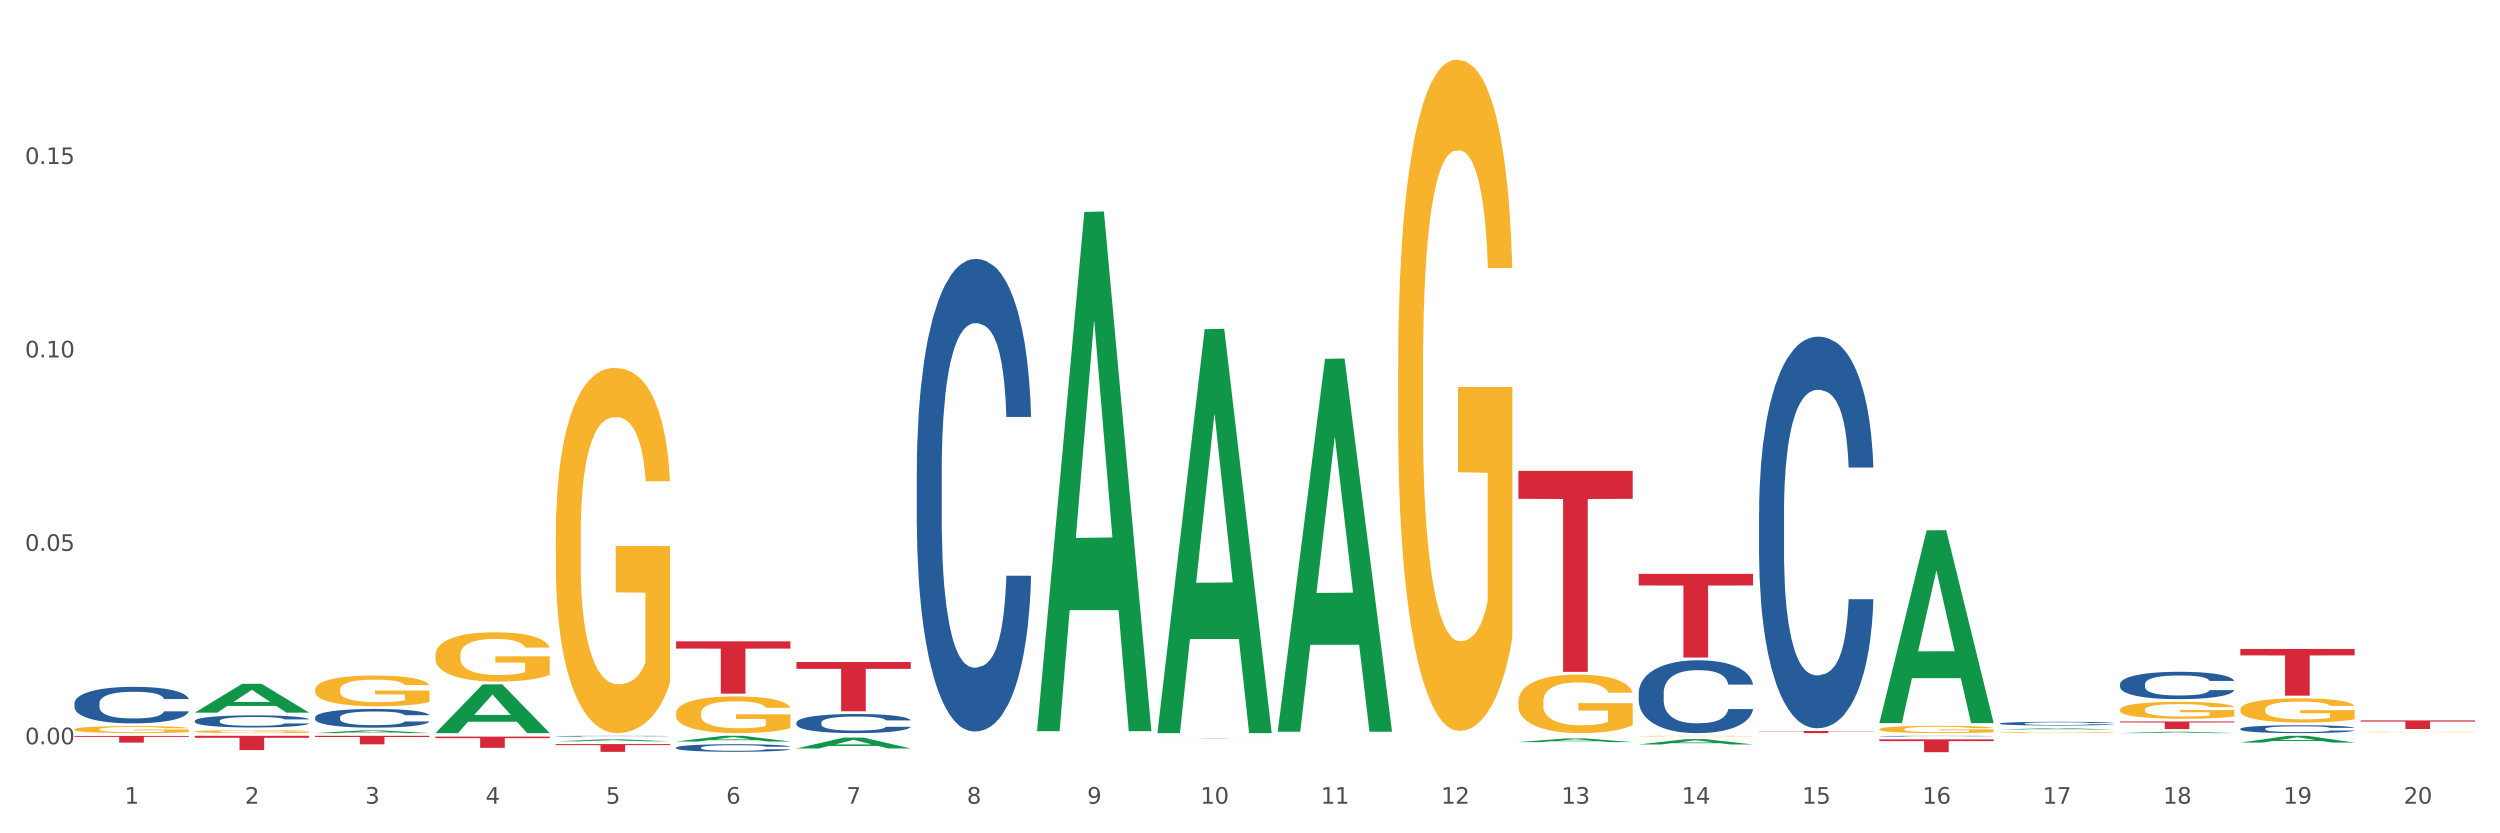 <?xml version="1.0" encoding="utf-8" standalone="no"?>
<!DOCTYPE svg PUBLIC "-//W3C//DTD SVG 1.1//EN"
  "http://www.w3.org/Graphics/SVG/1.1/DTD/svg11.dtd">
<svg xmlns:xlink="http://www.w3.org/1999/xlink" width="1080pt" height="360pt" viewBox="0 0 1080 360" xmlns="http://www.w3.org/2000/svg" version="1.1">
 <rect x="0" y="0" width="1080" height="360" fill="#333333" stroke="none"/>
 <defs>
  <style type="text/css">*{stroke-linejoin: round; stroke-linecap: butt}</style>
 </defs>
 <g id="figure_1">
  <g id="patch_1">
   <path d="M 0 360 
L 1080 360 
L 1080 0 
L 0 0 
z
" style="fill: #ffffff; stroke: #ffffff; stroke-linejoin: miter"/>
  </g>
  <g id="axes_1">
   <g id="matplotlib.axis_1">
    <g id="xtick_1">
     <g id="text_1">
      <!-- 1 -->
      <g style="fill: #4d4d4d" transform="translate(53.812 347.204) scale(0.096 -0.096)">
       <defs>
        <path id="DejaVuSans-31" d="M 794 531 
L 1825 531 
L 1825 4091 
L 703 3866 
L 703 4441 
L 1819 4666 
L 2450 4666 
L 2450 531 
L 3481 531 
L 3481 0 
L 794 0 
L 794 531 
z
" transform="scale(0.016)"/>
       </defs>
       <use xlink:href="#DejaVuSans-31"/>
      </g>
     </g>
    </g>
    <g id="xtick_2">
     <g id="text_2">
      <!-- 2 -->
      <g style="fill: #4d4d4d" transform="translate(105.793 347.204) scale(0.096 -0.096)">
       <defs>
        <path id="DejaVuSans-32" d="M 1228 531 
L 3431 531 
L 3431 0 
L 469 0 
L 469 531 
Q 828 903 1448 1529 
Q 2069 2156 2228 2338 
Q 2531 2678 2651 2914 
Q 2772 3150 2772 3378 
Q 2772 3750 2511 3984 
Q 2250 4219 1831 4219 
Q 1534 4219 1204 4116 
Q 875 4013 500 3803 
L 500 4441 
Q 881 4594 1212 4672 
Q 1544 4750 1819 4750 
Q 2544 4750 2975 4387 
Q 3406 4025 3406 3419 
Q 3406 3131 3298 2873 
Q 3191 2616 2906 2266 
Q 2828 2175 2409 1742 
Q 1991 1309 1228 531 
z
" transform="scale(0.016)"/>
       </defs>
       <use xlink:href="#DejaVuSans-32"/>
      </g>
     </g>
    </g>
    <g id="xtick_3">
     <g id="text_3">
      <!-- 3 -->
      <g style="fill: #4d4d4d" transform="translate(157.774 347.204) scale(0.096 -0.096)">
       <defs>
        <path id="DejaVuSans-33" d="M 2597 2516 
Q 3050 2419 3304 2112 
Q 3559 1806 3559 1356 
Q 3559 666 3084 287 
Q 2609 -91 1734 -91 
Q 1441 -91 1130 -33 
Q 819 25 488 141 
L 488 750 
Q 750 597 1062 519 
Q 1375 441 1716 441 
Q 2309 441 2620 675 
Q 2931 909 2931 1356 
Q 2931 1769 2642 2001 
Q 2353 2234 1838 2234 
L 1294 2234 
L 1294 2753 
L 1863 2753 
Q 2328 2753 2575 2939 
Q 2822 3125 2822 3475 
Q 2822 3834 2567 4026 
Q 2313 4219 1838 4219 
Q 1578 4219 1281 4162 
Q 984 4106 628 3988 
L 628 4550 
Q 988 4650 1302 4700 
Q 1616 4750 1894 4750 
Q 2613 4750 3031 4423 
Q 3450 4097 3450 3541 
Q 3450 3153 3228 2886 
Q 3006 2619 2597 2516 
z
" transform="scale(0.016)"/>
       </defs>
       <use xlink:href="#DejaVuSans-33"/>
      </g>
     </g>
    </g>
    <g id="xtick_4">
     <g id="text_4">
      <!-- 4 -->
      <g style="fill: #4d4d4d" transform="translate(209.756 347.204) scale(0.096 -0.096)">
       <defs>
        <path id="DejaVuSans-34" d="M 2419 4116 
L 825 1625 
L 2419 1625 
L 2419 4116 
z
M 2253 4666 
L 3047 4666 
L 3047 1625 
L 3713 1625 
L 3713 1100 
L 3047 1100 
L 3047 0 
L 2419 0 
L 2419 1100 
L 313 1100 
L 313 1709 
L 2253 4666 
z
" transform="scale(0.016)"/>
       </defs>
       <use xlink:href="#DejaVuSans-34"/>
      </g>
     </g>
    </g>
    <g id="xtick_5">
     <g id="text_5">
      <!-- 5 -->
      <g style="fill: #4d4d4d" transform="translate(261.737 347.204) scale(0.096 -0.096)">
       <defs>
        <path id="DejaVuSans-35" d="M 691 4666 
L 3169 4666 
L 3169 4134 
L 1269 4134 
L 1269 2991 
Q 1406 3038 1543 3061 
Q 1681 3084 1819 3084 
Q 2600 3084 3056 2656 
Q 3513 2228 3513 1497 
Q 3513 744 3044 326 
Q 2575 -91 1722 -91 
Q 1428 -91 1123 -41 
Q 819 9 494 109 
L 494 744 
Q 775 591 1075 516 
Q 1375 441 1709 441 
Q 2250 441 2565 725 
Q 2881 1009 2881 1497 
Q 2881 1984 2565 2268 
Q 2250 2553 1709 2553 
Q 1456 2553 1204 2497 
Q 953 2441 691 2322 
L 691 4666 
z
" transform="scale(0.016)"/>
       </defs>
       <use xlink:href="#DejaVuSans-35"/>
      </g>
     </g>
    </g>
    <g id="xtick_6">
     <g id="text_6">
      <!-- 6 -->
      <g style="fill: #4d4d4d" transform="translate(313.718 347.204) scale(0.096 -0.096)">
       <defs>
        <path id="DejaVuSans-36" d="M 2113 2584 
Q 1688 2584 1439 2293 
Q 1191 2003 1191 1497 
Q 1191 994 1439 701 
Q 1688 409 2113 409 
Q 2538 409 2786 701 
Q 3034 994 3034 1497 
Q 3034 2003 2786 2293 
Q 2538 2584 2113 2584 
z
M 3366 4563 
L 3366 3988 
Q 3128 4100 2886 4159 
Q 2644 4219 2406 4219 
Q 1781 4219 1451 3797 
Q 1122 3375 1075 2522 
Q 1259 2794 1537 2939 
Q 1816 3084 2150 3084 
Q 2853 3084 3261 2657 
Q 3669 2231 3669 1497 
Q 3669 778 3244 343 
Q 2819 -91 2113 -91 
Q 1303 -91 875 529 
Q 447 1150 447 2328 
Q 447 3434 972 4092 
Q 1497 4750 2381 4750 
Q 2619 4750 2861 4703 
Q 3103 4656 3366 4563 
z
" transform="scale(0.016)"/>
       </defs>
       <use xlink:href="#DejaVuSans-36"/>
      </g>
     </g>
    </g>
    <g id="xtick_7">
     <g id="text_7">
      <!-- 7 -->
      <g style="fill: #4d4d4d" transform="translate(365.699 347.204) scale(0.096 -0.096)">
       <defs>
        <path id="DejaVuSans-37" d="M 525 4666 
L 3525 4666 
L 3525 4397 
L 1831 0 
L 1172 0 
L 2766 4134 
L 525 4134 
L 525 4666 
z
" transform="scale(0.016)"/>
       </defs>
       <use xlink:href="#DejaVuSans-37"/>
      </g>
     </g>
    </g>
    <g id="xtick_8">
     <g id="text_8">
      <!-- 8 -->
      <g style="fill: #4d4d4d" transform="translate(417.68 347.204) scale(0.096 -0.096)">
       <defs>
        <path id="DejaVuSans-38" d="M 2034 2216 
Q 1584 2216 1326 1975 
Q 1069 1734 1069 1313 
Q 1069 891 1326 650 
Q 1584 409 2034 409 
Q 2484 409 2743 651 
Q 3003 894 3003 1313 
Q 3003 1734 2745 1975 
Q 2488 2216 2034 2216 
z
M 1403 2484 
Q 997 2584 770 2862 
Q 544 3141 544 3541 
Q 544 4100 942 4425 
Q 1341 4750 2034 4750 
Q 2731 4750 3128 4425 
Q 3525 4100 3525 3541 
Q 3525 3141 3298 2862 
Q 3072 2584 2669 2484 
Q 3125 2378 3379 2068 
Q 3634 1759 3634 1313 
Q 3634 634 3220 271 
Q 2806 -91 2034 -91 
Q 1263 -91 848 271 
Q 434 634 434 1313 
Q 434 1759 690 2068 
Q 947 2378 1403 2484 
z
M 1172 3481 
Q 1172 3119 1398 2916 
Q 1625 2713 2034 2713 
Q 2441 2713 2670 2916 
Q 2900 3119 2900 3481 
Q 2900 3844 2670 4047 
Q 2441 4250 2034 4250 
Q 1625 4250 1398 4047 
Q 1172 3844 1172 3481 
z
" transform="scale(0.016)"/>
       </defs>
       <use xlink:href="#DejaVuSans-38"/>
      </g>
     </g>
    </g>
    <g id="xtick_9">
     <g id="text_9">
      <!-- 9 -->
      <g style="fill: #4d4d4d" transform="translate(469.662 347.204) scale(0.096 -0.096)">
       <defs>
        <path id="DejaVuSans-39" d="M 703 97 
L 703 672 
Q 941 559 1184 500 
Q 1428 441 1663 441 
Q 2288 441 2617 861 
Q 2947 1281 2994 2138 
Q 2813 1869 2534 1725 
Q 2256 1581 1919 1581 
Q 1219 1581 811 2004 
Q 403 2428 403 3163 
Q 403 3881 828 4315 
Q 1253 4750 1959 4750 
Q 2769 4750 3195 4129 
Q 3622 3509 3622 2328 
Q 3622 1225 3098 567 
Q 2575 -91 1691 -91 
Q 1453 -91 1209 -44 
Q 966 3 703 97 
z
M 1959 2075 
Q 2384 2075 2632 2365 
Q 2881 2656 2881 3163 
Q 2881 3666 2632 3958 
Q 2384 4250 1959 4250 
Q 1534 4250 1286 3958 
Q 1038 3666 1038 3163 
Q 1038 2656 1286 2365 
Q 1534 2075 1959 2075 
z
" transform="scale(0.016)"/>
       </defs>
       <use xlink:href="#DejaVuSans-39"/>
      </g>
     </g>
    </g>
    <g id="xtick_10">
     <g id="text_10">
      <!-- 10 -->
      <g style="fill: #4d4d4d" transform="translate(518.589 347.204) scale(0.096 -0.096)">
       <defs>
        <path id="DejaVuSans-30" d="M 2034 4250 
Q 1547 4250 1301 3770 
Q 1056 3291 1056 2328 
Q 1056 1369 1301 889 
Q 1547 409 2034 409 
Q 2525 409 2770 889 
Q 3016 1369 3016 2328 
Q 3016 3291 2770 3770 
Q 2525 4250 2034 4250 
z
M 2034 4750 
Q 2819 4750 3233 4129 
Q 3647 3509 3647 2328 
Q 3647 1150 3233 529 
Q 2819 -91 2034 -91 
Q 1250 -91 836 529 
Q 422 1150 422 2328 
Q 422 3509 836 4129 
Q 1250 4750 2034 4750 
z
" transform="scale(0.016)"/>
       </defs>
       <use xlink:href="#DejaVuSans-31"/>
       <use xlink:href="#DejaVuSans-30" transform="translate(63.623 0)"/>
      </g>
     </g>
    </g>
    <g id="xtick_11">
     <g id="text_11">
      <!-- 11 -->
      <g style="fill: #4d4d4d" transform="translate(570.57 347.204) scale(0.096 -0.096)">
       <use xlink:href="#DejaVuSans-31"/>
       <use xlink:href="#DejaVuSans-31" transform="translate(63.623 0)"/>
      </g>
     </g>
    </g>
    <g id="xtick_12">
     <g id="text_12">
      <!-- 12 -->
      <g style="fill: #4d4d4d" transform="translate(622.551 347.204) scale(0.096 -0.096)">
       <use xlink:href="#DejaVuSans-31"/>
       <use xlink:href="#DejaVuSans-32" transform="translate(63.623 0)"/>
      </g>
     </g>
    </g>
    <g id="xtick_13">
     <g id="text_13">
      <!-- 13 -->
      <g style="fill: #4d4d4d" transform="translate(674.533 347.204) scale(0.096 -0.096)">
       <use xlink:href="#DejaVuSans-31"/>
       <use xlink:href="#DejaVuSans-33" transform="translate(63.623 0)"/>
      </g>
     </g>
    </g>
    <g id="xtick_14">
     <g id="text_14">
      <!-- 14 -->
      <g style="fill: #4d4d4d" transform="translate(726.514 347.204) scale(0.096 -0.096)">
       <use xlink:href="#DejaVuSans-31"/>
       <use xlink:href="#DejaVuSans-34" transform="translate(63.623 0)"/>
      </g>
     </g>
    </g>
    <g id="xtick_15">
     <g id="text_15">
      <!-- 15 -->
      <g style="fill: #4d4d4d" transform="translate(778.495 347.204) scale(0.096 -0.096)">
       <use xlink:href="#DejaVuSans-31"/>
       <use xlink:href="#DejaVuSans-35" transform="translate(63.623 0)"/>
      </g>
     </g>
    </g>
    <g id="xtick_16">
     <g id="text_16">
      <!-- 16 -->
      <g style="fill: #4d4d4d" transform="translate(830.476 347.204) scale(0.096 -0.096)">
       <use xlink:href="#DejaVuSans-31"/>
       <use xlink:href="#DejaVuSans-36" transform="translate(63.623 0)"/>
      </g>
     </g>
    </g>
    <g id="xtick_17">
     <g id="text_17">
      <!-- 17 -->
      <g style="fill: #4d4d4d" transform="translate(882.457 347.204) scale(0.096 -0.096)">
       <use xlink:href="#DejaVuSans-31"/>
       <use xlink:href="#DejaVuSans-37" transform="translate(63.623 0)"/>
      </g>
     </g>
    </g>
    <g id="xtick_18">
     <g id="text_18">
      <!-- 18 -->
      <g style="fill: #4d4d4d" transform="translate(934.439 347.204) scale(0.096 -0.096)">
       <use xlink:href="#DejaVuSans-31"/>
       <use xlink:href="#DejaVuSans-38" transform="translate(63.623 0)"/>
      </g>
     </g>
    </g>
    <g id="xtick_19">
     <g id="text_19">
      <!-- 19 -->
      <g style="fill: #4d4d4d" transform="translate(986.42 347.204) scale(0.096 -0.096)">
       <use xlink:href="#DejaVuSans-31"/>
       <use xlink:href="#DejaVuSans-39" transform="translate(63.623 0)"/>
      </g>
     </g>
    </g>
    <g id="xtick_20">
     <g id="text_20">
      <!-- 20 -->
      <g style="fill: #4d4d4d" transform="translate(1038.401 347.204) scale(0.096 -0.096)">
       <use xlink:href="#DejaVuSans-32"/>
       <use xlink:href="#DejaVuSans-30" transform="translate(63.623 0)"/>
      </g>
     </g>
    </g>
    <g id="xtick_21"/>
    <g id="xtick_22"/>
    <g id="xtick_23"/>
    <g id="xtick_24"/>
    <g id="xtick_25"/>
    <g id="xtick_26"/>
    <g id="xtick_27"/>
    <g id="xtick_28"/>
    <g id="xtick_29"/>
    <g id="xtick_30"/>
    <g id="xtick_31"/>
    <g id="xtick_32"/>
    <g id="xtick_33"/>
    <g id="xtick_34"/>
    <g id="xtick_35"/>
    <g id="xtick_36"/>
    <g id="xtick_37"/>
    <g id="xtick_38"/>
    <g id="xtick_39"/>
   </g>
   <g id="matplotlib.axis_2">
    <g id="ytick_1">
     <g id="text_21">
      <!-- 0.00 -->
      <g style="fill: #4d4d4d" transform="translate(10.8 321.522) scale(0.096 -0.096)">
       <defs>
        <path id="DejaVuSans-2e" d="M 684 794 
L 1344 794 
L 1344 0 
L 684 0 
L 684 794 
z
" transform="scale(0.016)"/>
       </defs>
       <use xlink:href="#DejaVuSans-30"/>
       <use xlink:href="#DejaVuSans-2e" transform="translate(63.623 0)"/>
       <use xlink:href="#DejaVuSans-30" transform="translate(95.41 0)"/>
       <use xlink:href="#DejaVuSans-30" transform="translate(159.033 0)"/>
      </g>
     </g>
    </g>
    <g id="ytick_2">
     <g id="text_22">
      <!-- 0.05 -->
      <g style="fill: #4d4d4d" transform="translate(10.8 237.968) scale(0.096 -0.096)">
       <use xlink:href="#DejaVuSans-30"/>
       <use xlink:href="#DejaVuSans-2e" transform="translate(63.623 0)"/>
       <use xlink:href="#DejaVuSans-30" transform="translate(95.41 0)"/>
       <use xlink:href="#DejaVuSans-35" transform="translate(159.033 0)"/>
      </g>
     </g>
    </g>
    <g id="ytick_3">
     <g id="text_23">
      <!-- 0.10 -->
      <g style="fill: #4d4d4d" transform="translate(10.8 154.414) scale(0.096 -0.096)">
       <use xlink:href="#DejaVuSans-30"/>
       <use xlink:href="#DejaVuSans-2e" transform="translate(63.623 0)"/>
       <use xlink:href="#DejaVuSans-31" transform="translate(95.41 0)"/>
       <use xlink:href="#DejaVuSans-30" transform="translate(159.033 0)"/>
      </g>
     </g>
    </g>
    <g id="ytick_4">
     <g id="text_24">
      <!-- 0.15 -->
      <g style="fill: #4d4d4d" transform="translate(10.8 70.859) scale(0.096 -0.096)">
       <use xlink:href="#DejaVuSans-30"/>
       <use xlink:href="#DejaVuSans-2e" transform="translate(63.623 0)"/>
       <use xlink:href="#DejaVuSans-31" transform="translate(95.41 0)"/>
       <use xlink:href="#DejaVuSans-35" transform="translate(159.033 0)"/>
      </g>
     </g>
    </g>
    <g id="ytick_5"/>
    <g id="ytick_6"/>
    <g id="ytick_7"/>
    <g id="ytick_8"/>
   </g>
   <g id="PolyCollection_1">
    <path d="M 84.156 307.845 
L 84.207 307.833 
L 104.571 295.415 
L 113.022 295.403 
L 133.538 307.868 
L 123.764 307.868 
L 119.335 304.966 
L 98.309 304.966 
L 98.156 305.013 
L 93.88 307.868 
L 84.156 307.868 
L 84.156 307.845 
L 100.956 303.233 
L 116.687 303.222 
L 108.898 298.06 
L 108.796 298.037 
L 108.695 298.072 
L 100.905 303.222 
L 100.956 303.233 
L 84.156 307.845 
z
" clip-path="url(#p7725d5fc0b)" style="fill: #109648"/>
    <path d="M 292.081 320.323 
L 292.132 320.321 
L 312.496 317.877 
L 320.947 317.875 
L 341.463 320.328 
L 331.689 320.328 
L 327.259 319.757 
L 306.234 319.757 
L 306.081 319.766 
L 301.805 320.328 
L 292.081 320.328 
L 292.081 320.323 
L 308.881 319.416 
L 324.612 319.413 
L 316.823 318.398 
L 316.721 318.393 
L 316.619 318.4 
L 308.83 319.413 
L 308.881 319.416 
L 292.081 320.323 
z
" clip-path="url(#p7725d5fc0b)" style="fill: #109648"/>
    <path d="M 448.025 315.447 
L 448.076 315.236 
L 468.439 91.557 
L 476.89 91.346 
L 497.407 315.868 
L 487.632 315.868 
L 483.203 263.585 
L 462.177 263.585 
L 462.025 264.428 
L 457.748 315.868 
L 448.025 315.868 
L 448.025 315.447 
L 464.825 232.384 
L 480.556 232.173 
L 472.767 139.202 
L 472.665 138.78 
L 472.563 139.413 
L 464.774 232.173 
L 464.825 232.384 
L 448.025 315.447 
z
" clip-path="url(#p7725d5fc0b)" style="fill: #109648"/>
    <path d="M 344.062 323.323 
L 344.113 323.319 
L 364.477 318.643 
L 372.928 318.638 
L 393.444 323.332 
L 383.67 323.332 
L 379.241 322.239 
L 358.215 322.239 
L 358.062 322.257 
L 353.786 323.332 
L 344.062 323.332 
L 344.062 323.323 
L 360.862 321.587 
L 376.593 321.582 
L 368.804 319.639 
L 368.702 319.63 
L 368.601 319.643 
L 360.811 321.582 
L 360.862 321.587 
L 344.062 323.323 
z
" clip-path="url(#p7725d5fc0b)" style="fill: #109648"/>
    <path d="M 500.006 316.379 
L 500.057 316.215 
L 520.421 142.206 
L 528.871 142.042 
L 549.388 316.707 
L 539.613 316.707 
L 535.184 276.034 
L 514.159 276.034 
L 514.006 276.69 
L 509.73 316.707 
L 500.006 316.707 
L 500.006 316.379 
L 516.806 251.761 
L 532.537 251.597 
L 524.748 179.271 
L 524.646 178.943 
L 524.544 179.435 
L 516.755 251.597 
L 516.806 251.761 
L 500.006 316.379 
z
" clip-path="url(#p7725d5fc0b)" style="fill: #109648"/>
    <path d="M 551.987 315.811 
L 552.038 315.659 
L 572.402 155.021 
L 580.853 154.869 
L 601.369 316.114 
L 591.595 316.114 
L 587.165 278.566 
L 566.14 278.566 
L 565.987 279.171 
L 561.711 316.114 
L 551.987 316.114 
L 551.987 315.811 
L 568.787 256.158 
L 584.518 256.007 
L 576.729 189.238 
L 576.627 188.935 
L 576.525 189.389 
L 568.736 256.007 
L 568.787 256.158 
L 551.987 315.811 
z
" clip-path="url(#p7725d5fc0b)" style="fill: #109648"/>
    <path d="M 707.931 321.598 
L 707.982 321.596 
L 728.345 319.32 
L 736.796 319.318 
L 757.313 321.602 
L 747.538 321.602 
L 743.109 321.07 
L 722.083 321.07 
L 721.931 321.079 
L 717.654 321.602 
L 707.931 321.602 
L 707.931 321.598 
L 724.731 320.753 
L 740.462 320.751 
L 732.673 319.805 
L 732.571 319.801 
L 732.469 319.807 
L 724.68 320.751 
L 724.731 320.753 
L 707.931 321.598 
z
" clip-path="url(#p7725d5fc0b)" style="fill: #109648"/>
    <path d="M 655.949 320.59 
L 656 320.588 
L 676.364 319.007 
L 684.815 319.006 
L 705.332 320.593 
L 695.557 320.593 
L 691.128 320.223 
L 670.102 320.223 
L 669.95 320.229 
L 665.673 320.593 
L 655.949 320.593 
L 655.949 320.59 
L 672.75 320.003 
L 688.481 320.001 
L 680.691 319.344 
L 680.59 319.341 
L 680.488 319.346 
L 672.699 320.001 
L 672.75 320.003 
L 655.949 320.59 
z
" clip-path="url(#p7725d5fc0b)" style="fill: #109648"/>
    <path d="M 915.855 316.705 
L 915.906 316.705 
L 936.27 316.114 
L 944.721 316.113 
L 965.238 316.707 
L 955.463 316.707 
L 951.034 316.568 
L 930.008 316.568 
L 929.856 316.571 
L 925.579 316.707 
L 915.855 316.707 
L 915.855 316.705 
L 932.656 316.486 
L 948.387 316.486 
L 940.597 316.24 
L 940.496 316.239 
L 940.394 316.24 
L 932.605 316.486 
L 932.656 316.486 
L 915.855 316.705 
z
" clip-path="url(#p7725d5fc0b)" style="fill: #109648"/>
    <path d="M 967.837 320.797 
L 967.888 320.794 
L 988.251 317.878 
L 996.702 317.875 
L 1017.219 320.803 
L 1007.444 320.803 
L 1003.015 320.121 
L 981.989 320.121 
L 981.837 320.132 
L 977.56 320.803 
L 967.837 320.803 
L 967.837 320.797 
L 984.637 319.714 
L 1000.368 319.711 
L 992.579 318.499 
L 992.477 318.494 
L 992.375 318.502 
L 984.586 319.711 
L 984.637 319.714 
L 967.837 320.797 
z
" clip-path="url(#p7725d5fc0b)" style="fill: #109648"/>
    <path d="M 811.893 312.23 
L 811.944 312.152 
L 832.308 229.105 
L 840.759 229.027 
L 861.275 312.387 
L 851.501 312.387 
L 847.071 292.975 
L 826.046 292.975 
L 825.893 293.288 
L 821.617 312.387 
L 811.893 312.387 
L 811.893 312.23 
L 828.693 281.391 
L 844.424 281.313 
L 836.635 246.795 
L 836.533 246.638 
L 836.431 246.873 
L 828.642 281.313 
L 828.693 281.391 
L 811.893 312.23 
z
" clip-path="url(#p7725d5fc0b)" style="fill: #109648"/>
    <path d="M 863.874 315.124 
L 863.925 315.124 
L 884.289 314.591 
L 892.74 314.591 
L 913.256 315.125 
L 903.482 315.125 
L 899.053 315.001 
L 878.027 315.001 
L 877.874 315.003 
L 873.598 315.125 
L 863.874 315.125 
L 863.874 315.124 
L 880.674 314.926 
L 896.405 314.926 
L 888.616 314.705 
L 888.514 314.704 
L 888.413 314.705 
L 880.623 314.926 
L 880.674 314.926 
L 863.874 315.124 
z
" clip-path="url(#p7725d5fc0b)" style="fill: #109648"/>
    <path d="M 188.119 316.667 
L 188.17 316.647 
L 208.533 295.636 
L 216.984 295.616 
L 237.501 316.707 
L 227.726 316.707 
L 223.297 311.795 
L 202.271 311.795 
L 202.119 311.875 
L 197.842 316.707 
L 188.119 316.707 
L 188.119 316.667 
L 204.919 308.865 
L 220.65 308.845 
L 212.861 300.112 
L 212.759 300.072 
L 212.657 300.131 
L 204.868 308.845 
L 204.919 308.865 
L 188.119 316.667 
z
" clip-path="url(#p7725d5fc0b)" style="fill: #109648"/>
    <path d="M 240.1 320.267 
L 240.151 320.266 
L 260.514 319.404 
L 268.965 319.404 
L 289.482 320.268 
L 279.707 320.268 
L 275.278 320.067 
L 254.253 320.067 
L 254.1 320.07 
L 249.824 320.268 
L 240.1 320.268 
L 240.1 320.267 
L 256.9 319.947 
L 272.631 319.946 
L 264.842 319.588 
L 264.74 319.586 
L 264.638 319.589 
L 256.849 319.946 
L 256.9 319.947 
L 240.1 320.267 
z
" clip-path="url(#p7725d5fc0b)" style="fill: #109648"/>
    <path d="M 136.137 316.704 
L 136.188 316.703 
L 156.552 315.519 
L 165.003 315.518 
L 185.52 316.707 
L 175.745 316.707 
L 171.316 316.43 
L 150.29 316.43 
L 150.137 316.434 
L 145.861 316.707 
L 136.137 316.707 
L 136.137 316.704 
L 152.938 316.265 
L 168.669 316.263 
L 160.879 315.771 
L 160.778 315.769 
L 160.676 315.772 
L 152.887 316.263 
L 152.938 316.265 
L 136.137 316.704 
z
" clip-path="url(#p7725d5fc0b)" style="fill: #109648"/>
    <path d="M 967.837 280.328 
L 1017.219 280.328 
L 1017.219 283.135 
L 997.794 283.154 
L 997.794 300.53 
L 987.145 300.53 
L 987.145 283.154 
L 967.837 283.135 
L 967.837 280.347 
L 967.837 280.328 
z
" clip-path="url(#p7725d5fc0b)" style="fill: #d62839"/>
    <path d="M 759.912 315.79 
L 809.294 315.79 
L 809.294 315.918 
L 789.869 315.918 
L 789.869 316.707 
L 779.22 316.707 
L 779.22 315.918 
L 759.912 315.918 
L 759.912 315.791 
L 759.912 315.79 
z
" clip-path="url(#p7725d5fc0b)" style="fill: #d62839"/>
    <path d="M 811.893 319.385 
L 861.275 319.385 
L 861.275 320.158 
L 841.85 320.164 
L 841.85 324.95 
L 831.201 324.95 
L 831.201 320.164 
L 811.893 320.158 
L 811.893 319.39 
L 811.893 319.385 
z
" clip-path="url(#p7725d5fc0b)" style="fill: #d62839"/>
    <path d="M 915.855 311.661 
L 965.238 311.661 
L 965.238 312.118 
L 945.812 312.121 
L 945.812 314.945 
L 935.164 314.945 
L 935.164 312.121 
L 915.855 312.118 
L 915.855 311.664 
L 915.855 311.661 
z
" clip-path="url(#p7725d5fc0b)" style="fill: #d62839"/>
    <path d="M 915.855 306.573 
L 915.914 306.566 
L 915.914 306.326 
L 916.03 306.12 
L 916.613 305.621 
L 917.488 305.208 
L 918.129 304.989 
L 918.771 304.809 
L 919.529 304.629 
L 920.461 304.443 
L 922.152 304.17 
L 923.202 304.03 
L 924.484 303.884 
L 926.816 303.671 
L 928.507 303.551 
L 930.256 303.451 
L 933.113 303.331 
L 934.979 303.278 
L 936.961 303.238 
L 939.351 303.211 
L 941.159 303.205 
L 945.123 303.225 
L 948.505 303.285 
L 950.137 303.331 
L 952.236 303.411 
L 953.344 303.464 
L 955.151 303.571 
L 957.017 303.711 
L 958.3 303.83 
L 960.224 304.057 
L 961.681 304.283 
L 963.022 304.563 
L 963.722 304.756 
L 964.246 304.935 
L 964.713 305.142 
L 965.179 305.468 
L 954.685 305.468 
L 954.277 305.235 
L 953.635 305.015 
L 952.703 304.802 
L 951.886 304.669 
L 950.487 304.503 
L 949.204 304.396 
L 947.863 304.316 
L 946.231 304.25 
L 944.948 304.216 
L 943.141 304.19 
L 939.585 304.196 
L 937.194 304.25 
L 935.562 304.316 
L 934.512 304.376 
L 933.579 304.443 
L 932.53 304.536 
L 931.306 304.676 
L 930.431 304.802 
L 929.557 304.962 
L 928.857 305.122 
L 928.216 305.308 
L 927.691 305.508 
L 927.283 305.714 
L 926.933 305.967 
L 926.641 306.386 
L 926.641 307.298 
L 926.758 307.504 
L 927.05 307.777 
L 927.399 307.984 
L 927.982 308.23 
L 928.507 308.396 
L 929.498 308.636 
L 930.606 308.836 
L 931.48 308.962 
L 932.355 309.069 
L 933.871 309.215 
L 935.562 309.335 
L 937.019 309.408 
L 939.002 309.475 
L 940.342 309.501 
L 941.509 309.515 
L 944.365 309.515 
L 946.406 309.495 
L 948.68 309.448 
L 950.429 309.388 
L 951.886 309.315 
L 953.519 309.195 
L 954.568 309.082 
L 954.568 307.691 
L 941.742 307.684 
L 941.742 306.759 
L 965.238 306.759 
L 965.238 309.475 
L 964.246 309.614 
L 963.139 309.741 
L 961.973 309.854 
L 960.224 309.994 
L 958.125 310.127 
L 956.259 310.22 
L 954.277 310.3 
L 951.945 310.373 
L 948.913 310.44 
L 947.047 310.466 
L 944.715 310.486 
L 941.975 310.493 
L 939.585 310.48 
L 937.252 310.446 
L 934.804 310.386 
L 932.413 310.3 
L 930.606 310.213 
L 928.799 310.107 
L 926.875 309.967 
L 925.359 309.834 
L 924.193 309.714 
L 922.91 309.561 
L 921.511 309.361 
L 920.461 309.182 
L 919.529 308.995 
L 918.537 308.756 
L 917.838 308.549 
L 917.138 308.29 
L 916.73 308.097 
L 916.264 307.797 
L 915.914 307.378 
L 915.855 306.573 
z
" clip-path="url(#p7725d5fc0b)" style="fill: #f7b32b"/>
    <path d="M 967.837 306.523 
L 967.895 306.514 
L 967.895 306.17 
L 968.012 305.875 
L 968.595 305.16 
L 969.469 304.568 
L 970.11 304.254 
L 970.752 303.996 
L 971.51 303.739 
L 972.443 303.472 
L 974.133 303.081 
L 975.183 302.881 
L 976.465 302.671 
L 978.798 302.366 
L 980.488 302.194 
L 982.237 302.051 
L 985.094 301.879 
L 986.96 301.803 
L 988.942 301.746 
L 991.333 301.708 
L 993.14 301.698 
L 997.104 301.727 
L 1000.486 301.813 
L 1002.118 301.879 
L 1004.217 301.994 
L 1005.325 302.07 
L 1007.132 302.223 
L 1008.998 302.423 
L 1010.281 302.594 
L 1012.205 302.919 
L 1013.662 303.243 
L 1015.003 303.643 
L 1015.703 303.92 
L 1016.228 304.177 
L 1016.694 304.473 
L 1017.16 304.94 
L 1006.666 304.94 
L 1006.258 304.606 
L 1005.617 304.292 
L 1004.684 303.987 
L 1003.868 303.796 
L 1002.468 303.558 
L 1001.186 303.405 
L 999.845 303.291 
L 998.212 303.195 
L 996.93 303.148 
L 995.122 303.109 
L 991.566 303.119 
L 989.175 303.195 
L 987.543 303.291 
L 986.493 303.376 
L 985.561 303.472 
L 984.511 303.605 
L 983.287 303.805 
L 982.412 303.987 
L 981.538 304.216 
L 980.838 304.444 
L 980.197 304.711 
L 979.672 304.997 
L 979.264 305.293 
L 978.914 305.655 
L 978.623 306.256 
L 978.623 307.563 
L 978.739 307.858 
L 979.031 308.249 
L 979.381 308.545 
L 979.964 308.898 
L 980.488 309.136 
L 981.479 309.479 
L 982.587 309.765 
L 983.462 309.946 
L 984.336 310.099 
L 985.852 310.309 
L 987.543 310.48 
L 989 310.585 
L 990.983 310.681 
L 992.324 310.719 
L 993.49 310.738 
L 996.347 310.738 
L 998.387 310.709 
L 1000.661 310.643 
L 1002.41 310.557 
L 1003.868 310.452 
L 1005.5 310.28 
L 1006.549 310.118 
L 1006.549 308.125 
L 993.723 308.116 
L 993.723 306.79 
L 1017.219 306.79 
L 1017.219 310.681 
L 1016.228 310.881 
L 1015.12 311.062 
L 1013.954 311.224 
L 1012.205 311.424 
L 1010.106 311.615 
L 1008.24 311.749 
L 1006.258 311.863 
L 1003.926 311.968 
L 1000.894 312.063 
L 999.028 312.102 
L 996.696 312.13 
L 993.956 312.14 
L 991.566 312.121 
L 989.234 312.073 
L 986.785 311.987 
L 984.395 311.863 
L 982.587 311.739 
L 980.78 311.587 
L 978.856 311.386 
L 977.34 311.196 
L 976.174 311.024 
L 974.891 310.805 
L 973.492 310.519 
L 972.443 310.261 
L 971.51 309.994 
L 970.519 309.651 
L 969.819 309.355 
L 969.119 308.983 
L 968.711 308.707 
L 968.245 308.278 
L 967.895 307.677 
L 967.837 306.523 
z
" clip-path="url(#p7725d5fc0b)" style="fill: #f7b32b"/>
    <path d="M 84.156 316.022 
L 84.215 316.021 
L 84.215 315.979 
L 84.331 315.943 
L 84.914 315.856 
L 85.789 315.784 
L 86.43 315.745 
L 87.071 315.714 
L 87.829 315.683 
L 88.762 315.65 
L 90.453 315.602 
L 91.502 315.578 
L 92.785 315.552 
L 95.117 315.515 
L 96.808 315.494 
L 98.557 315.477 
L 101.414 315.456 
L 103.279 315.447 
L 105.262 315.44 
L 107.652 315.435 
L 109.459 315.434 
L 113.424 315.437 
L 116.806 315.448 
L 118.438 315.456 
L 120.537 315.47 
L 121.645 315.479 
L 123.452 315.498 
L 125.318 315.522 
L 126.6 315.543 
L 128.524 315.583 
L 129.982 315.622 
L 131.323 315.671 
L 132.022 315.705 
L 132.547 315.736 
L 133.014 315.772 
L 133.48 315.829 
L 122.986 315.829 
L 122.577 315.788 
L 121.936 315.75 
L 121.003 315.713 
L 120.187 315.69 
L 118.788 315.661 
L 117.505 315.642 
L 116.164 315.628 
L 114.532 315.616 
L 113.249 315.611 
L 111.442 315.606 
L 107.885 315.607 
L 105.495 315.616 
L 103.862 315.628 
L 102.813 315.638 
L 101.88 315.65 
L 100.831 315.666 
L 99.606 315.691 
L 98.732 315.713 
L 97.857 315.741 
L 97.158 315.769 
L 96.516 315.801 
L 95.992 315.836 
L 95.583 315.872 
L 95.234 315.916 
L 94.942 315.989 
L 94.942 316.149 
L 95.059 316.185 
L 95.35 316.232 
L 95.7 316.268 
L 96.283 316.311 
L 96.808 316.34 
L 97.799 316.382 
L 98.907 316.417 
L 99.781 316.439 
L 100.656 316.458 
L 102.172 316.483 
L 103.862 316.504 
L 105.32 316.517 
L 107.302 316.529 
L 108.643 316.533 
L 109.809 316.536 
L 112.666 316.536 
L 114.707 316.532 
L 116.98 316.524 
L 118.73 316.514 
L 120.187 316.501 
L 121.82 316.48 
L 122.869 316.46 
L 122.869 316.217 
L 110.042 316.216 
L 110.042 316.055 
L 133.538 316.055 
L 133.538 316.529 
L 132.547 316.553 
L 131.439 316.575 
L 130.273 316.595 
L 128.524 316.619 
L 126.425 316.643 
L 124.56 316.659 
L 122.577 316.673 
L 120.245 316.686 
L 117.214 316.697 
L 115.348 316.702 
L 113.016 316.705 
L 110.276 316.707 
L 107.885 316.704 
L 105.553 316.698 
L 103.104 316.688 
L 100.714 316.673 
L 98.907 316.658 
L 97.099 316.639 
L 95.175 316.615 
L 93.659 316.592 
L 92.493 316.571 
L 91.211 316.544 
L 89.812 316.509 
L 88.762 316.478 
L 87.829 316.445 
L 86.838 316.403 
L 86.138 316.367 
L 85.439 316.322 
L 85.031 316.288 
L 84.564 316.236 
L 84.215 316.163 
L 84.156 316.022 
z
" clip-path="url(#p7725d5fc0b)" style="fill: #f7b32b"/>
    <path d="M 32.175 315.068 
L 32.233 315.065 
L 32.233 314.965 
L 32.35 314.879 
L 32.933 314.67 
L 33.807 314.498 
L 34.449 314.406 
L 35.09 314.331 
L 35.848 314.256 
L 36.781 314.178 
L 38.472 314.064 
L 39.521 314.005 
L 40.804 313.944 
L 43.136 313.855 
L 44.827 313.805 
L 46.576 313.763 
L 49.433 313.713 
L 51.298 313.691 
L 53.28 313.674 
L 55.671 313.663 
L 57.478 313.661 
L 61.443 313.669 
L 64.824 313.694 
L 66.457 313.713 
L 68.556 313.747 
L 69.663 313.769 
L 71.471 313.814 
L 73.337 313.872 
L 74.619 313.922 
L 76.543 314.017 
L 78.001 314.111 
L 79.342 314.228 
L 80.041 314.309 
L 80.566 314.384 
L 81.032 314.47 
L 81.499 314.606 
L 71.004 314.606 
L 70.596 314.509 
L 69.955 314.417 
L 69.022 314.328 
L 68.206 314.273 
L 66.807 314.203 
L 65.524 314.158 
L 64.183 314.125 
L 62.551 314.097 
L 61.268 314.083 
L 59.461 314.072 
L 55.904 314.075 
L 53.514 314.097 
L 51.881 314.125 
L 50.832 314.15 
L 49.899 314.178 
L 48.849 314.217 
L 47.625 314.275 
L 46.751 314.328 
L 45.876 314.395 
L 45.176 314.462 
L 44.535 314.54 
L 44.01 314.623 
L 43.602 314.709 
L 43.252 314.815 
L 42.961 314.99 
L 42.961 315.371 
L 43.078 315.458 
L 43.369 315.572 
L 43.719 315.658 
L 44.302 315.761 
L 44.827 315.83 
L 45.818 315.93 
L 46.926 316.014 
L 47.8 316.067 
L 48.675 316.111 
L 50.19 316.173 
L 51.881 316.223 
L 53.339 316.253 
L 55.321 316.281 
L 56.662 316.292 
L 57.828 316.298 
L 60.685 316.298 
L 62.725 316.289 
L 64.999 316.27 
L 66.748 316.245 
L 68.206 316.214 
L 69.838 316.164 
L 70.888 316.117 
L 70.888 315.535 
L 58.061 315.533 
L 58.061 315.146 
L 81.557 315.146 
L 81.557 316.281 
L 80.566 316.339 
L 79.458 316.392 
L 78.292 316.44 
L 76.543 316.498 
L 74.444 316.554 
L 72.579 316.593 
L 70.596 316.626 
L 68.264 316.657 
L 65.232 316.684 
L 63.367 316.695 
L 61.035 316.704 
L 58.294 316.707 
L 55.904 316.701 
L 53.572 316.687 
L 51.123 316.662 
L 48.733 316.626 
L 46.926 316.59 
L 45.118 316.545 
L 43.194 316.487 
L 41.678 316.431 
L 40.512 316.381 
L 39.23 316.317 
L 37.83 316.234 
L 36.781 316.159 
L 35.848 316.081 
L 34.857 315.981 
L 34.157 315.894 
L 33.458 315.786 
L 33.05 315.705 
L 32.583 315.58 
L 32.233 315.405 
L 32.175 315.068 
z
" clip-path="url(#p7725d5fc0b)" style="fill: #f7b32b"/>
    <path d="M 136.137 297.966 
L 136.196 297.954 
L 136.196 297.518 
L 136.312 297.143 
L 136.895 296.234 
L 137.77 295.483 
L 138.411 295.084 
L 139.053 294.757 
L 139.81 294.43 
L 140.743 294.091 
L 142.434 293.594 
L 143.484 293.34 
L 144.766 293.073 
L 147.098 292.685 
L 148.789 292.467 
L 150.538 292.286 
L 153.395 292.068 
L 155.261 291.971 
L 157.243 291.898 
L 159.633 291.85 
L 161.441 291.838 
L 165.405 291.874 
L 168.787 291.983 
L 170.419 292.068 
L 172.518 292.213 
L 173.626 292.31 
L 175.433 292.504 
L 177.299 292.758 
L 178.582 292.976 
L 180.506 293.388 
L 181.963 293.8 
L 183.304 294.309 
L 184.004 294.66 
L 184.528 294.987 
L 184.995 295.362 
L 185.461 295.956 
L 174.967 295.956 
L 174.559 295.532 
L 173.917 295.132 
L 172.985 294.745 
L 172.168 294.502 
L 170.769 294.2 
L 169.486 294.006 
L 168.145 293.86 
L 166.513 293.739 
L 165.23 293.679 
L 163.423 293.63 
L 159.866 293.642 
L 157.476 293.739 
L 155.844 293.86 
L 154.794 293.969 
L 153.861 294.091 
L 152.812 294.26 
L 151.588 294.514 
L 150.713 294.745 
L 149.838 295.035 
L 149.139 295.326 
L 148.498 295.665 
L 147.973 296.028 
L 147.565 296.404 
L 147.215 296.864 
L 146.923 297.627 
L 146.923 299.287 
L 147.04 299.662 
L 147.331 300.159 
L 147.681 300.534 
L 148.264 300.982 
L 148.789 301.285 
L 149.78 301.721 
L 150.888 302.085 
L 151.762 302.315 
L 152.637 302.509 
L 154.153 302.775 
L 155.844 302.993 
L 157.301 303.126 
L 159.283 303.247 
L 160.624 303.296 
L 161.79 303.32 
L 164.647 303.32 
L 166.688 303.284 
L 168.962 303.199 
L 170.711 303.09 
L 172.168 302.957 
L 173.801 302.739 
L 174.85 302.533 
L 174.85 300.001 
L 162.024 299.989 
L 162.024 298.306 
L 185.52 298.306 
L 185.52 303.247 
L 184.528 303.502 
L 183.421 303.732 
L 182.255 303.938 
L 180.506 304.192 
L 178.407 304.434 
L 176.541 304.604 
L 174.559 304.749 
L 172.227 304.883 
L 169.195 305.004 
L 167.329 305.052 
L 164.997 305.089 
L 162.257 305.101 
L 159.866 305.076 
L 157.534 305.016 
L 155.086 304.907 
L 152.695 304.749 
L 150.888 304.592 
L 149.081 304.398 
L 147.157 304.144 
L 145.641 303.902 
L 144.475 303.683 
L 143.192 303.405 
L 141.793 303.042 
L 140.743 302.715 
L 139.81 302.375 
L 138.819 301.939 
L 138.12 301.564 
L 137.42 301.091 
L 137.012 300.74 
L 136.546 300.195 
L 136.196 299.432 
L 136.137 297.966 
z
" clip-path="url(#p7725d5fc0b)" style="fill: #f7b32b"/>
    <path d="M 707.931 318.002 
L 707.989 318.002 
L 707.989 317.993 
L 708.106 317.985 
L 708.689 317.966 
L 709.563 317.951 
L 710.204 317.942 
L 710.846 317.936 
L 711.604 317.929 
L 712.537 317.922 
L 714.227 317.911 
L 715.277 317.906 
L 716.559 317.901 
L 718.891 317.893 
L 720.582 317.888 
L 722.331 317.884 
L 725.188 317.88 
L 727.054 317.878 
L 729.036 317.876 
L 731.427 317.875 
L 733.234 317.875 
L 737.198 317.876 
L 740.58 317.878 
L 742.212 317.88 
L 744.311 317.883 
L 745.419 317.885 
L 747.226 317.889 
L 749.092 317.894 
L 750.375 317.899 
L 752.299 317.907 
L 753.756 317.916 
L 755.097 317.926 
L 755.797 317.934 
L 756.322 317.94 
L 756.788 317.948 
L 757.254 317.96 
L 746.76 317.96 
L 746.352 317.952 
L 745.711 317.943 
L 744.778 317.935 
L 743.962 317.93 
L 742.562 317.924 
L 741.28 317.92 
L 739.939 317.917 
L 738.306 317.914 
L 737.024 317.913 
L 735.216 317.912 
L 731.66 317.912 
L 729.269 317.914 
L 727.637 317.917 
L 726.587 317.919 
L 725.655 317.922 
L 724.605 317.925 
L 723.381 317.931 
L 722.506 317.935 
L 721.632 317.941 
L 720.932 317.947 
L 720.291 317.954 
L 719.766 317.962 
L 719.358 317.97 
L 719.008 317.979 
L 718.717 317.995 
L 718.717 318.029 
L 718.833 318.037 
L 719.125 318.047 
L 719.475 318.055 
L 720.058 318.064 
L 720.582 318.071 
L 721.573 318.08 
L 722.681 318.087 
L 723.556 318.092 
L 724.43 318.096 
L 725.946 318.102 
L 727.637 318.106 
L 729.094 318.109 
L 731.077 318.111 
L 732.418 318.112 
L 733.584 318.113 
L 736.441 318.113 
L 738.481 318.112 
L 740.755 318.11 
L 742.504 318.108 
L 743.962 318.105 
L 745.594 318.101 
L 746.643 318.097 
L 746.643 318.044 
L 733.817 318.044 
L 733.817 318.009 
L 757.313 318.009 
L 757.313 318.111 
L 756.322 318.117 
L 755.214 318.121 
L 754.048 318.126 
L 752.299 318.131 
L 750.2 318.136 
L 748.334 318.139 
L 746.352 318.142 
L 744.02 318.145 
L 740.988 318.148 
L 739.122 318.149 
L 736.79 318.149 
L 734.05 318.15 
L 731.66 318.149 
L 729.328 318.148 
L 726.879 318.146 
L 724.489 318.142 
L 722.681 318.139 
L 720.874 318.135 
L 718.95 318.13 
L 717.434 318.125 
L 716.268 318.12 
L 714.985 318.115 
L 713.586 318.107 
L 712.537 318.1 
L 711.604 318.093 
L 710.613 318.084 
L 709.913 318.076 
L 709.213 318.067 
L 708.805 318.059 
L 708.339 318.048 
L 707.989 318.032 
L 707.931 318.002 
z
" clip-path="url(#p7725d5fc0b)" style="fill: #f7b32b"/>
    <path d="M 811.893 315.011 
L 811.951 315.009 
L 811.951 314.905 
L 812.068 314.816 
L 812.651 314.6 
L 813.526 314.421 
L 814.167 314.326 
L 814.808 314.249 
L 815.566 314.171 
L 816.499 314.09 
L 818.19 313.972 
L 819.239 313.912 
L 820.522 313.849 
L 822.854 313.757 
L 824.545 313.705 
L 826.294 313.662 
L 829.151 313.61 
L 831.016 313.587 
L 832.999 313.57 
L 835.389 313.558 
L 837.196 313.555 
L 841.161 313.564 
L 844.542 313.59 
L 846.175 313.61 
L 848.274 313.644 
L 849.381 313.667 
L 851.189 313.713 
L 853.055 313.774 
L 854.337 313.826 
L 856.261 313.924 
L 857.719 314.021 
L 859.06 314.142 
L 859.759 314.226 
L 860.284 314.303 
L 860.75 314.393 
L 861.217 314.534 
L 850.722 314.534 
L 850.314 314.433 
L 849.673 314.338 
L 848.74 314.246 
L 847.924 314.188 
L 846.525 314.116 
L 845.242 314.07 
L 843.901 314.036 
L 842.269 314.007 
L 840.986 313.993 
L 839.179 313.981 
L 835.622 313.984 
L 833.232 314.007 
L 831.599 314.036 
L 830.55 314.062 
L 829.617 314.09 
L 828.568 314.131 
L 827.343 314.191 
L 826.469 314.246 
L 825.594 314.315 
L 824.894 314.384 
L 824.253 314.465 
L 823.728 314.551 
L 823.32 314.64 
L 822.971 314.75 
L 822.679 314.931 
L 822.679 315.325 
L 822.796 315.414 
L 823.087 315.532 
L 823.437 315.622 
L 824.02 315.728 
L 824.545 315.8 
L 825.536 315.904 
L 826.644 315.99 
L 827.518 316.045 
L 828.393 316.091 
L 829.908 316.154 
L 831.599 316.206 
L 833.057 316.237 
L 835.039 316.266 
L 836.38 316.278 
L 837.546 316.284 
L 840.403 316.284 
L 842.444 316.275 
L 844.717 316.255 
L 846.466 316.229 
L 847.924 316.197 
L 849.556 316.145 
L 850.606 316.096 
L 850.606 315.495 
L 837.779 315.492 
L 837.779 315.092 
L 861.275 315.092 
L 861.275 316.266 
L 860.284 316.327 
L 859.176 316.381 
L 858.01 316.43 
L 856.261 316.491 
L 854.162 316.548 
L 852.297 316.589 
L 850.314 316.623 
L 847.982 316.655 
L 844.951 316.684 
L 843.085 316.695 
L 840.753 316.704 
L 838.013 316.707 
L 835.622 316.701 
L 833.29 316.686 
L 830.841 316.661 
L 828.451 316.623 
L 826.644 316.586 
L 824.836 316.54 
L 822.912 316.479 
L 821.396 316.422 
L 820.23 316.37 
L 818.948 316.304 
L 817.548 316.217 
L 816.499 316.14 
L 815.566 316.059 
L 814.575 315.955 
L 813.875 315.866 
L 813.176 315.754 
L 812.768 315.671 
L 812.301 315.541 
L 811.951 315.36 
L 811.893 315.011 
z
" clip-path="url(#p7725d5fc0b)" style="fill: #f7b32b"/>
    <path d="M 655.949 303.107 
L 656.008 303.084 
L 656.008 302.253 
L 656.124 301.537 
L 656.707 299.805 
L 657.582 298.374 
L 658.223 297.612 
L 658.865 296.989 
L 659.622 296.365 
L 660.555 295.719 
L 662.246 294.772 
L 663.296 294.287 
L 664.578 293.779 
L 666.91 293.04 
L 668.601 292.625 
L 670.35 292.278 
L 673.207 291.863 
L 675.073 291.678 
L 677.055 291.54 
L 679.445 291.447 
L 681.253 291.424 
L 685.217 291.493 
L 688.599 291.701 
L 690.231 291.863 
L 692.33 292.14 
L 693.438 292.325 
L 695.245 292.694 
L 697.111 293.179 
L 698.394 293.594 
L 700.318 294.379 
L 701.775 295.165 
L 703.116 296.134 
L 703.816 296.804 
L 704.34 297.427 
L 704.807 298.143 
L 705.273 299.274 
L 694.779 299.274 
L 694.371 298.466 
L 693.729 297.704 
L 692.797 296.965 
L 691.98 296.504 
L 690.581 295.926 
L 689.298 295.557 
L 687.957 295.28 
L 686.325 295.049 
L 685.042 294.934 
L 683.235 294.841 
L 679.679 294.864 
L 677.288 295.049 
L 675.656 295.28 
L 674.606 295.488 
L 673.673 295.719 
L 672.624 296.042 
L 671.4 296.527 
L 670.525 296.965 
L 669.651 297.52 
L 668.951 298.074 
L 668.31 298.72 
L 667.785 299.413 
L 667.377 300.129 
L 667.027 301.006 
L 666.735 302.461 
L 666.735 305.624 
L 666.852 306.34 
L 667.143 307.286 
L 667.493 308.002 
L 668.076 308.856 
L 668.601 309.434 
L 669.592 310.265 
L 670.7 310.957 
L 671.574 311.396 
L 672.449 311.766 
L 673.965 312.274 
L 675.656 312.689 
L 677.113 312.943 
L 679.095 313.174 
L 680.436 313.266 
L 681.602 313.313 
L 684.459 313.313 
L 686.5 313.243 
L 688.774 313.082 
L 690.523 312.874 
L 691.98 312.62 
L 693.613 312.204 
L 694.662 311.812 
L 694.662 306.986 
L 681.836 306.963 
L 681.836 303.754 
L 705.332 303.754 
L 705.332 313.174 
L 704.34 313.659 
L 703.233 314.098 
L 702.067 314.49 
L 700.318 314.975 
L 698.219 315.437 
L 696.353 315.76 
L 694.371 316.037 
L 692.039 316.291 
L 689.007 316.522 
L 687.141 316.614 
L 684.809 316.684 
L 682.069 316.707 
L 679.679 316.66 
L 677.346 316.545 
L 674.898 316.337 
L 672.507 316.037 
L 670.7 315.737 
L 668.893 315.367 
L 666.969 314.883 
L 665.453 314.421 
L 664.287 314.005 
L 663.004 313.474 
L 661.605 312.781 
L 660.555 312.158 
L 659.622 311.512 
L 658.631 310.68 
L 657.932 309.965 
L 657.232 309.064 
L 656.824 308.395 
L 656.358 307.356 
L 656.008 305.901 
L 655.949 303.107 
z
" clip-path="url(#p7725d5fc0b)" style="fill: #f7b32b"/>
    <path d="M 603.968 159.777 
L 604.027 159.513 
L 604.027 149.978 
L 604.143 141.767 
L 604.726 121.903 
L 605.601 105.482 
L 606.242 96.741 
L 606.883 89.59 
L 607.641 82.439 
L 608.574 75.023 
L 610.265 64.164 
L 611.314 58.602 
L 612.597 52.775 
L 614.929 44.3 
L 616.62 39.532 
L 618.369 35.559 
L 621.226 30.792 
L 623.091 28.673 
L 625.074 27.084 
L 627.464 26.024 
L 629.271 25.759 
L 633.236 26.554 
L 636.618 28.938 
L 638.25 30.792 
L 640.349 33.97 
L 641.457 36.089 
L 643.264 40.327 
L 645.13 45.889 
L 646.412 50.656 
L 648.336 59.661 
L 649.794 68.666 
L 651.135 79.79 
L 651.835 87.471 
L 652.359 94.622 
L 652.826 102.833 
L 653.292 115.811 
L 642.798 115.811 
L 642.39 106.541 
L 641.748 97.801 
L 640.815 89.325 
L 639.999 84.028 
L 638.6 77.407 
L 637.317 73.169 
L 635.976 69.991 
L 634.344 67.342 
L 633.061 66.018 
L 631.254 64.958 
L 627.697 65.223 
L 625.307 67.342 
L 623.674 69.991 
L 622.625 72.374 
L 621.692 75.023 
L 620.643 78.731 
L 619.418 84.293 
L 618.544 89.325 
L 617.669 95.682 
L 616.97 102.038 
L 616.328 109.454 
L 615.804 117.4 
L 615.396 125.611 
L 615.046 135.675 
L 614.754 152.361 
L 614.754 188.647 
L 614.871 196.857 
L 615.162 207.717 
L 615.512 215.927 
L 616.095 225.727 
L 616.62 232.348 
L 617.611 241.883 
L 618.719 249.829 
L 619.593 254.861 
L 620.468 259.099 
L 621.984 264.926 
L 623.674 269.693 
L 625.132 272.607 
L 627.114 275.255 
L 628.455 276.315 
L 629.621 276.844 
L 632.478 276.844 
L 634.519 276.05 
L 636.792 274.196 
L 638.542 271.812 
L 639.999 268.899 
L 641.632 264.131 
L 642.681 259.629 
L 642.681 204.273 
L 629.855 204.009 
L 629.855 167.193 
L 653.35 167.193 
L 653.35 275.255 
L 652.359 280.817 
L 651.251 285.85 
L 650.085 290.352 
L 648.336 295.914 
L 646.237 301.211 
L 644.372 304.919 
L 642.39 308.098 
L 640.057 311.011 
L 637.026 313.66 
L 635.16 314.719 
L 632.828 315.514 
L 630.088 315.779 
L 627.697 315.249 
L 625.365 313.925 
L 622.917 311.541 
L 620.526 308.098 
L 618.719 304.654 
L 616.911 300.417 
L 614.987 294.855 
L 613.472 289.558 
L 612.305 284.79 
L 611.023 278.698 
L 609.624 270.753 
L 608.574 263.602 
L 607.641 256.186 
L 606.65 246.651 
L 605.951 238.44 
L 605.251 228.111 
L 604.843 220.43 
L 604.376 208.511 
L 604.027 191.825 
L 603.968 159.777 
z
" clip-path="url(#p7725d5fc0b)" style="fill: #f7b32b"/>
    <path d="M 292.081 308.172 
L 292.139 308.158 
L 292.139 307.636 
L 292.256 307.187 
L 292.839 306.1 
L 293.713 305.202 
L 294.355 304.724 
L 294.996 304.332 
L 295.754 303.941 
L 296.687 303.535 
L 298.378 302.941 
L 299.427 302.637 
L 300.71 302.318 
L 303.042 301.855 
L 304.733 301.594 
L 306.482 301.376 
L 309.339 301.116 
L 311.204 301 
L 313.186 300.913 
L 315.577 300.855 
L 317.384 300.84 
L 321.349 300.884 
L 324.73 301.014 
L 326.363 301.116 
L 328.462 301.289 
L 329.569 301.405 
L 331.377 301.637 
L 333.243 301.941 
L 334.525 302.202 
L 336.449 302.695 
L 337.907 303.188 
L 339.248 303.796 
L 339.947 304.216 
L 340.472 304.608 
L 340.938 305.057 
L 341.405 305.767 
L 330.91 305.767 
L 330.502 305.26 
L 329.861 304.781 
L 328.928 304.318 
L 328.112 304.028 
L 326.713 303.666 
L 325.43 303.434 
L 324.089 303.26 
L 322.457 303.115 
L 321.174 303.043 
L 319.367 302.985 
L 315.81 302.999 
L 313.42 303.115 
L 311.787 303.26 
L 310.738 303.39 
L 309.805 303.535 
L 308.756 303.738 
L 307.531 304.042 
L 306.657 304.318 
L 305.782 304.666 
L 305.082 305.013 
L 304.441 305.419 
L 303.916 305.854 
L 303.508 306.303 
L 303.158 306.854 
L 302.867 307.766 
L 302.867 309.751 
L 302.984 310.201 
L 303.275 310.795 
L 303.625 311.244 
L 304.208 311.78 
L 304.733 312.142 
L 305.724 312.664 
L 306.832 313.099 
L 307.706 313.374 
L 308.581 313.606 
L 310.096 313.925 
L 311.787 314.185 
L 313.245 314.345 
L 315.227 314.49 
L 316.568 314.548 
L 317.734 314.577 
L 320.591 314.577 
L 322.631 314.533 
L 324.905 314.432 
L 326.654 314.301 
L 328.112 314.142 
L 329.744 313.881 
L 330.794 313.635 
L 330.794 310.606 
L 317.967 310.592 
L 317.967 308.578 
L 341.463 308.578 
L 341.463 314.49 
L 340.472 314.794 
L 339.364 315.069 
L 338.198 315.316 
L 336.449 315.62 
L 334.35 315.91 
L 332.485 316.113 
L 330.502 316.286 
L 328.17 316.446 
L 325.138 316.591 
L 323.273 316.649 
L 320.941 316.692 
L 318.2 316.707 
L 315.81 316.678 
L 313.478 316.605 
L 311.029 316.475 
L 308.639 316.286 
L 306.832 316.098 
L 305.024 315.866 
L 303.1 315.562 
L 301.584 315.272 
L 300.418 315.011 
L 299.136 314.678 
L 297.736 314.243 
L 296.687 313.852 
L 295.754 313.446 
L 294.763 312.925 
L 294.063 312.476 
L 293.364 311.91 
L 292.956 311.49 
L 292.489 310.838 
L 292.139 309.925 
L 292.081 308.172 
z
" clip-path="url(#p7725d5fc0b)" style="fill: #f7b32b"/>
    <path d="M 240.1 231.833 
L 240.158 231.689 
L 240.158 226.501 
L 240.275 222.034 
L 240.858 211.227 
L 241.732 202.293 
L 242.374 197.538 
L 243.015 193.647 
L 243.773 189.756 
L 244.706 185.722 
L 246.396 179.814 
L 247.446 176.788 
L 248.729 173.617 
L 251.061 169.006 
L 252.751 166.412 
L 254.501 164.251 
L 257.357 161.657 
L 259.223 160.504 
L 261.205 159.64 
L 263.596 159.063 
L 265.403 158.919 
L 269.368 159.352 
L 272.749 160.649 
L 274.382 161.657 
L 276.481 163.386 
L 277.588 164.539 
L 279.396 166.845 
L 281.261 169.871 
L 282.544 172.465 
L 284.468 177.364 
L 285.926 182.263 
L 287.266 188.315 
L 287.966 192.494 
L 288.491 196.385 
L 288.957 200.852 
L 289.424 207.913 
L 278.929 207.913 
L 278.521 202.869 
L 277.88 198.114 
L 276.947 193.503 
L 276.131 190.621 
L 274.731 187.018 
L 273.449 184.713 
L 272.108 182.984 
L 270.475 181.543 
L 269.193 180.822 
L 267.385 180.246 
L 263.829 180.39 
L 261.438 181.543 
L 259.806 182.984 
L 258.757 184.281 
L 257.824 185.722 
L 256.774 187.739 
L 255.55 190.765 
L 254.675 193.503 
L 253.801 196.961 
L 253.101 200.42 
L 252.46 204.454 
L 251.935 208.777 
L 251.527 213.244 
L 251.177 218.72 
L 250.886 227.798 
L 250.886 247.54 
L 251.002 252.007 
L 251.294 257.915 
L 251.644 262.382 
L 252.227 267.713 
L 252.751 271.316 
L 253.743 276.503 
L 254.85 280.826 
L 255.725 283.564 
L 256.599 285.87 
L 258.115 289.04 
L 259.806 291.634 
L 261.264 293.219 
L 263.246 294.66 
L 264.587 295.236 
L 265.753 295.524 
L 268.61 295.524 
L 270.65 295.092 
L 272.924 294.083 
L 274.673 292.786 
L 276.131 291.201 
L 277.763 288.608 
L 278.813 286.158 
L 278.813 256.041 
L 265.986 255.897 
L 265.986 235.868 
L 289.482 235.868 
L 289.482 294.66 
L 288.491 297.686 
L 287.383 300.424 
L 286.217 302.873 
L 284.468 305.899 
L 282.369 308.781 
L 280.503 310.799 
L 278.521 312.528 
L 276.189 314.113 
L 273.157 315.554 
L 271.292 316.13 
L 268.96 316.563 
L 266.219 316.707 
L 263.829 316.418 
L 261.497 315.698 
L 259.048 314.401 
L 256.658 312.528 
L 254.85 310.655 
L 253.043 308.349 
L 251.119 305.323 
L 249.603 302.441 
L 248.437 299.847 
L 247.154 296.533 
L 245.755 292.21 
L 244.706 288.319 
L 243.773 284.285 
L 242.782 279.097 
L 242.082 274.63 
L 241.382 269.01 
L 240.974 264.831 
L 240.508 258.347 
L 240.158 249.269 
L 240.1 231.833 
z
" clip-path="url(#p7725d5fc0b)" style="fill: #f7b32b"/>
    <path d="M 188.119 282.996 
L 188.177 282.977 
L 188.177 282.277 
L 188.294 281.674 
L 188.877 280.216 
L 189.751 279.01 
L 190.392 278.369 
L 191.034 277.844 
L 191.792 277.319 
L 192.725 276.775 
L 194.415 275.977 
L 195.465 275.569 
L 196.747 275.141 
L 199.079 274.519 
L 200.77 274.169 
L 202.519 273.878 
L 205.376 273.528 
L 207.242 273.372 
L 209.224 273.255 
L 211.614 273.178 
L 213.422 273.158 
L 217.386 273.217 
L 220.768 273.391 
L 222.4 273.528 
L 224.499 273.761 
L 225.607 273.916 
L 227.414 274.228 
L 229.28 274.636 
L 230.563 274.986 
L 232.487 275.647 
L 233.944 276.308 
L 235.285 277.124 
L 235.985 277.688 
L 236.51 278.213 
L 236.976 278.816 
L 237.442 279.769 
L 226.948 279.769 
L 226.54 279.088 
L 225.899 278.447 
L 224.966 277.824 
L 224.149 277.436 
L 222.75 276.95 
L 221.468 276.638 
L 220.127 276.405 
L 218.494 276.211 
L 217.212 276.113 
L 215.404 276.036 
L 211.848 276.055 
L 209.457 276.211 
L 207.825 276.405 
L 206.775 276.58 
L 205.843 276.775 
L 204.793 277.047 
L 203.569 277.455 
L 202.694 277.824 
L 201.82 278.291 
L 201.12 278.758 
L 200.479 279.302 
L 199.954 279.885 
L 199.546 280.488 
L 199.196 281.227 
L 198.905 282.452 
L 198.905 285.115 
L 199.021 285.718 
L 199.313 286.515 
L 199.662 287.118 
L 200.246 287.837 
L 200.77 288.323 
L 201.761 289.023 
L 202.869 289.607 
L 203.744 289.976 
L 204.618 290.287 
L 206.134 290.715 
L 207.825 291.065 
L 209.282 291.279 
L 211.265 291.473 
L 212.606 291.551 
L 213.772 291.59 
L 216.628 291.59 
L 218.669 291.531 
L 220.943 291.395 
L 222.692 291.22 
L 224.149 291.007 
L 225.782 290.657 
L 226.831 290.326 
L 226.831 286.263 
L 214.005 286.243 
L 214.005 283.541 
L 237.501 283.541 
L 237.501 291.473 
L 236.51 291.881 
L 235.402 292.251 
L 234.236 292.581 
L 232.487 292.99 
L 230.388 293.379 
L 228.522 293.651 
L 226.54 293.884 
L 224.208 294.098 
L 221.176 294.292 
L 219.31 294.37 
L 216.978 294.428 
L 214.238 294.448 
L 211.848 294.409 
L 209.516 294.312 
L 207.067 294.137 
L 204.676 293.884 
L 202.869 293.631 
L 201.062 293.32 
L 199.138 292.912 
L 197.622 292.523 
L 196.456 292.173 
L 195.173 291.726 
L 193.774 291.143 
L 192.725 290.618 
L 191.792 290.073 
L 190.801 289.373 
L 190.101 288.771 
L 189.401 288.012 
L 188.993 287.449 
L 188.527 286.574 
L 188.177 285.349 
L 188.119 282.996 
z
" clip-path="url(#p7725d5fc0b)" style="fill: #f7b32b"/>
    <path d="M 1019.818 311.204 
L 1069.2 311.204 
L 1069.2 311.722 
L 1049.775 311.726 
L 1049.775 314.936 
L 1039.126 314.936 
L 1039.126 311.726 
L 1019.818 311.722 
L 1019.818 311.207 
L 1019.818 311.204 
z
" clip-path="url(#p7725d5fc0b)" style="fill: #d62839"/>
    <path d="M 863.874 316.474 
L 863.933 316.474 
L 863.933 316.461 
L 864.049 316.45 
L 864.632 316.423 
L 865.507 316.401 
L 866.148 316.389 
L 866.789 316.38 
L 867.547 316.37 
L 868.48 316.36 
L 870.171 316.345 
L 871.22 316.338 
L 872.503 316.33 
L 874.835 316.319 
L 876.526 316.312 
L 878.275 316.307 
L 881.132 316.3 
L 882.997 316.298 
L 884.98 316.295 
L 887.37 316.294 
L 889.177 316.294 
L 893.142 316.295 
L 896.524 316.298 
L 898.156 316.3 
L 900.255 316.305 
L 901.363 316.308 
L 903.17 316.313 
L 905.036 316.321 
L 906.318 316.327 
L 908.242 316.339 
L 909.7 316.351 
L 911.041 316.366 
L 911.741 316.377 
L 912.265 316.386 
L 912.732 316.397 
L 913.198 316.415 
L 902.704 316.415 
L 902.296 316.402 
L 901.654 316.391 
L 900.721 316.379 
L 899.905 316.372 
L 898.506 316.363 
L 897.223 316.358 
L 895.882 316.353 
L 894.25 316.35 
L 892.967 316.348 
L 891.16 316.346 
L 887.603 316.347 
L 885.213 316.35 
L 883.58 316.353 
L 882.531 316.356 
L 881.598 316.36 
L 880.549 316.365 
L 879.324 316.372 
L 878.45 316.379 
L 877.575 316.388 
L 876.876 316.396 
L 876.234 316.406 
L 875.71 316.417 
L 875.302 316.428 
L 874.952 316.442 
L 874.66 316.464 
L 874.66 316.513 
L 874.777 316.524 
L 875.068 316.539 
L 875.418 316.55 
L 876.001 316.563 
L 876.526 316.572 
L 877.517 316.585 
L 878.625 316.595 
L 879.499 316.602 
L 880.374 316.608 
L 881.89 316.616 
L 883.58 316.622 
L 885.038 316.626 
L 887.02 316.629 
L 888.361 316.631 
L 889.527 316.632 
L 892.384 316.632 
L 894.425 316.631 
L 896.699 316.628 
L 898.448 316.625 
L 899.905 316.621 
L 901.538 316.615 
L 902.587 316.608 
L 902.587 316.534 
L 889.761 316.534 
L 889.761 316.484 
L 913.256 316.484 
L 913.256 316.629 
L 912.265 316.637 
L 911.158 316.644 
L 909.991 316.65 
L 908.242 316.657 
L 906.143 316.664 
L 904.278 316.669 
L 902.296 316.674 
L 899.963 316.678 
L 896.932 316.681 
L 895.066 316.683 
L 892.734 316.684 
L 889.994 316.684 
L 887.603 316.683 
L 885.271 316.682 
L 882.823 316.678 
L 880.432 316.674 
L 878.625 316.669 
L 876.817 316.663 
L 874.893 316.656 
L 873.378 316.649 
L 872.211 316.642 
L 870.929 316.634 
L 869.53 316.623 
L 868.48 316.614 
L 867.547 316.604 
L 866.556 316.591 
L 865.857 316.58 
L 865.157 316.566 
L 864.749 316.556 
L 864.282 316.54 
L 863.933 316.517 
L 863.874 316.474 
z
" clip-path="url(#p7725d5fc0b)" style="fill: #f7b32b"/>
    <path d="M 915.855 295.527 
L 915.914 295.516 
L 915.914 295.214 
L 916.089 294.804 
L 916.731 294.048 
L 917.548 293.476 
L 918.949 292.807 
L 919.708 292.526 
L 920.7 292.213 
L 922.743 291.706 
L 925.078 291.274 
L 926.713 291.036 
L 927.938 290.885 
L 930.682 290.615 
L 932.258 290.497 
L 933.892 290.399 
L 935.293 290.335 
L 937.628 290.259 
L 939.496 290.227 
L 941.656 290.216 
L 943.465 290.227 
L 945.858 290.27 
L 949.361 290.399 
L 950.703 290.475 
L 952.513 290.605 
L 954.381 290.777 
L 955.898 290.95 
L 957.649 291.198 
L 959.459 291.522 
L 961.21 291.932 
L 962.436 292.31 
L 963.428 292.71 
L 964.304 293.195 
L 964.946 293.724 
L 965.238 294.167 
L 954.556 294.167 
L 954.264 293.767 
L 953.68 293.336 
L 953.096 293.044 
L 952.454 292.807 
L 951.462 292.537 
L 950.586 292.364 
L 949.127 292.159 
L 947.785 292.029 
L 946.676 291.954 
L 945.333 291.889 
L 942.473 291.824 
L 940.43 291.824 
L 939.146 291.846 
L 937.57 291.9 
L 936.227 291.975 
L 934.651 292.105 
L 933.425 292.245 
L 932.199 292.429 
L 931.499 292.558 
L 930.448 292.796 
L 929.748 292.99 
L 928.814 293.325 
L 928.289 293.562 
L 927.355 294.178 
L 926.946 294.631 
L 926.771 294.944 
L 926.654 295.289 
L 926.654 296.973 
L 927.004 297.729 
L 927.296 298.053 
L 927.763 298.42 
L 928.639 298.895 
L 929.923 299.359 
L 931.265 299.694 
L 932.375 299.899 
L 933.425 300.05 
L 934.476 300.169 
L 935.76 300.277 
L 936.811 300.342 
L 938.387 300.406 
L 940.255 300.439 
L 941.714 300.439 
L 944.691 300.385 
L 946.033 300.331 
L 947.318 300.255 
L 948.719 300.136 
L 949.828 300.007 
L 950.47 299.91 
L 951.52 299.705 
L 952.338 299.489 
L 953.038 299.24 
L 953.505 299.025 
L 954.03 298.701 
L 954.439 298.334 
L 954.556 298.139 
L 965.238 298.139 
L 965.004 298.528 
L 964.596 298.906 
L 963.778 299.413 
L 963.136 299.705 
L 962.144 300.061 
L 961.093 300.363 
L 959.634 300.698 
L 958.291 300.946 
L 956.89 301.162 
L 955.373 301.356 
L 952.629 301.626 
L 951.637 301.702 
L 949.536 301.831 
L 947.901 301.907 
L 945.508 301.982 
L 943.056 302.026 
L 940.488 302.036 
L 938.212 302.015 
L 935.702 301.95 
L 934.126 301.885 
L 932.375 301.788 
L 930.332 301.637 
L 928.405 301.453 
L 926.596 301.237 
L 924.903 300.989 
L 923.327 300.709 
L 921.284 300.244 
L 919.766 299.791 
L 918.657 299.37 
L 917.898 299.014 
L 917.14 298.56 
L 916.731 298.247 
L 916.089 297.492 
L 915.855 296.79 
L 915.855 295.527 
z
" clip-path="url(#p7725d5fc0b)" style="fill: #255c99"/>
    <path d="M 967.837 314.835 
L 967.895 314.832 
L 967.895 314.745 
L 968.07 314.627 
L 968.712 314.41 
L 969.529 314.245 
L 970.93 314.053 
L 971.689 313.972 
L 972.681 313.882 
L 974.724 313.736 
L 977.059 313.612 
L 978.694 313.544 
L 979.92 313.501 
L 982.663 313.423 
L 984.239 313.389 
L 985.873 313.361 
L 987.274 313.342 
L 989.609 313.321 
L 991.477 313.311 
L 993.637 313.308 
L 995.446 313.311 
L 997.84 313.324 
L 1001.342 313.361 
L 1002.684 313.383 
L 1004.494 313.42 
L 1006.362 313.47 
L 1007.879 313.519 
L 1009.631 313.591 
L 1011.44 313.684 
L 1013.191 313.802 
L 1014.417 313.91 
L 1015.409 314.025 
L 1016.285 314.165 
L 1016.927 314.317 
L 1017.219 314.444 
L 1006.537 314.444 
L 1006.245 314.329 
L 1005.661 314.205 
L 1005.078 314.121 
L 1004.435 314.053 
L 1003.443 313.975 
L 1002.568 313.926 
L 1001.108 313.867 
L 999.766 313.83 
L 998.657 313.808 
L 997.314 313.789 
L 994.454 313.771 
L 992.411 313.771 
L 991.127 313.777 
L 989.551 313.792 
L 988.208 313.814 
L 986.632 313.851 
L 985.406 313.892 
L 984.181 313.944 
L 983.48 313.982 
L 982.429 314.05 
L 981.729 314.106 
L 980.795 314.202 
L 980.27 314.27 
L 979.336 314.447 
L 978.927 314.578 
L 978.752 314.668 
L 978.635 314.767 
L 978.635 315.251 
L 978.986 315.468 
L 979.277 315.561 
L 979.744 315.667 
L 980.62 315.803 
L 981.904 315.937 
L 983.247 316.033 
L 984.356 316.092 
L 985.406 316.136 
L 986.457 316.17 
L 987.741 316.201 
L 988.792 316.219 
L 990.368 316.238 
L 992.236 316.247 
L 993.695 316.247 
L 996.672 316.232 
L 998.015 316.216 
L 999.299 316.195 
L 1000.7 316.16 
L 1001.809 316.123 
L 1002.451 316.095 
L 1003.502 316.036 
L 1004.319 315.974 
L 1005.019 315.903 
L 1005.486 315.841 
L 1006.012 315.748 
L 1006.42 315.642 
L 1006.537 315.586 
L 1017.219 315.586 
L 1016.985 315.698 
L 1016.577 315.807 
L 1015.76 315.952 
L 1015.117 316.036 
L 1014.125 316.139 
L 1013.074 316.226 
L 1011.615 316.322 
L 1010.273 316.393 
L 1008.872 316.455 
L 1007.354 316.511 
L 1004.611 316.589 
L 1003.618 316.61 
L 1001.517 316.648 
L 999.883 316.669 
L 997.489 316.691 
L 995.038 316.704 
L 992.469 316.707 
L 990.193 316.7 
L 987.683 316.682 
L 986.107 316.663 
L 984.356 316.635 
L 982.313 316.592 
L 980.386 316.539 
L 978.577 316.477 
L 976.884 316.406 
L 975.308 316.325 
L 973.265 316.191 
L 971.748 316.061 
L 970.638 315.94 
L 969.88 315.838 
L 969.121 315.707 
L 968.712 315.617 
L 968.07 315.4 
L 967.837 315.198 
L 967.837 314.835 
z
" clip-path="url(#p7725d5fc0b)" style="fill: #255c99"/>
    <path d="M 1019.818 316.203 
L 1019.876 316.203 
L 1019.876 316.196 
L 1019.993 316.19 
L 1020.576 316.175 
L 1021.45 316.163 
L 1022.092 316.157 
L 1022.733 316.151 
L 1023.491 316.146 
L 1024.424 316.14 
L 1026.115 316.132 
L 1027.164 316.128 
L 1028.447 316.124 
L 1030.779 316.118 
L 1032.469 316.114 
L 1034.219 316.111 
L 1037.075 316.108 
L 1038.941 316.106 
L 1040.923 316.105 
L 1043.314 316.104 
L 1045.121 316.104 
L 1049.086 316.105 
L 1052.467 316.106 
L 1054.1 316.108 
L 1056.199 316.11 
L 1057.306 316.112 
L 1059.114 316.115 
L 1060.979 316.119 
L 1062.262 316.122 
L 1064.186 316.129 
L 1065.644 316.136 
L 1066.985 316.144 
L 1067.684 316.15 
L 1068.209 316.155 
L 1068.675 316.161 
L 1069.142 316.171 
L 1058.647 316.171 
L 1058.239 316.164 
L 1057.598 316.157 
L 1056.665 316.151 
L 1055.849 316.147 
L 1054.449 316.142 
L 1053.167 316.139 
L 1051.826 316.137 
L 1050.193 316.135 
L 1048.911 316.134 
L 1047.103 316.133 
L 1043.547 316.133 
L 1041.157 316.135 
L 1039.524 316.137 
L 1038.475 316.139 
L 1037.542 316.14 
L 1036.492 316.143 
L 1035.268 316.147 
L 1034.393 316.151 
L 1033.519 316.156 
L 1032.819 316.16 
L 1032.178 316.166 
L 1031.653 316.172 
L 1031.245 316.178 
L 1030.895 316.185 
L 1030.604 316.198 
L 1030.604 316.224 
L 1030.72 316.23 
L 1031.012 316.239 
L 1031.362 316.245 
L 1031.945 316.252 
L 1032.469 316.257 
L 1033.461 316.264 
L 1034.568 316.27 
L 1035.443 316.273 
L 1036.317 316.276 
L 1037.833 316.281 
L 1039.524 316.284 
L 1040.982 316.286 
L 1042.964 316.288 
L 1044.305 316.289 
L 1045.471 316.29 
L 1048.328 316.29 
L 1050.368 316.289 
L 1052.642 316.288 
L 1054.391 316.286 
L 1055.849 316.284 
L 1057.481 316.28 
L 1058.531 316.277 
L 1058.531 316.236 
L 1045.704 316.236 
L 1045.704 316.209 
L 1069.2 316.209 
L 1069.2 316.288 
L 1068.209 316.293 
L 1067.101 316.296 
L 1065.935 316.3 
L 1064.186 316.304 
L 1062.087 316.308 
L 1060.221 316.31 
L 1058.239 316.313 
L 1055.907 316.315 
L 1052.875 316.317 
L 1051.01 316.318 
L 1048.678 316.318 
L 1045.937 316.318 
L 1043.547 316.318 
L 1041.215 316.317 
L 1038.766 316.315 
L 1036.376 316.313 
L 1034.568 316.31 
L 1032.761 316.307 
L 1030.837 316.303 
L 1029.321 316.299 
L 1028.155 316.295 
L 1026.872 316.291 
L 1025.473 316.285 
L 1024.424 316.28 
L 1023.491 316.274 
L 1022.5 316.267 
L 1021.8 316.261 
L 1021.101 316.254 
L 1020.692 316.248 
L 1020.226 316.239 
L 1019.876 316.227 
L 1019.818 316.203 
z
" clip-path="url(#p7725d5fc0b)" style="fill: #f7b32b"/>
    <path d="M 240.1 321.437 
L 289.482 321.437 
L 289.482 321.904 
L 270.057 321.908 
L 270.057 324.802 
L 259.408 324.802 
L 259.408 321.908 
L 240.1 321.904 
L 240.1 321.44 
L 240.1 321.437 
z
" clip-path="url(#p7725d5fc0b)" style="fill: #d62839"/>
    <path d="M 188.119 318.205 
L 237.501 318.205 
L 237.501 318.881 
L 218.076 318.885 
L 218.076 323.068 
L 207.427 323.068 
L 207.427 318.885 
L 188.119 318.881 
L 188.119 318.209 
L 188.119 318.205 
z
" clip-path="url(#p7725d5fc0b)" style="fill: #d62839"/>
    <path d="M 136.137 317.875 
L 185.52 317.875 
L 185.52 318.385 
L 166.094 318.388 
L 166.094 321.542 
L 155.446 321.542 
L 155.446 318.388 
L 136.137 318.385 
L 136.137 317.879 
L 136.137 317.875 
z
" clip-path="url(#p7725d5fc0b)" style="fill: #d62839"/>
    <path d="M 84.156 317.875 
L 133.538 317.875 
L 133.538 318.732 
L 114.113 318.737 
L 114.113 324.039 
L 103.464 324.039 
L 103.464 318.737 
L 84.156 318.732 
L 84.156 317.881 
L 84.156 317.875 
z
" clip-path="url(#p7725d5fc0b)" style="fill: #d62839"/>
    <path d="M 707.931 247.9 
L 757.313 247.9 
L 757.313 252.925 
L 737.888 252.959 
L 737.888 284.064 
L 727.239 284.064 
L 727.239 252.959 
L 707.931 252.925 
L 707.931 247.934 
L 707.931 247.9 
z
" clip-path="url(#p7725d5fc0b)" style="fill: #d62839"/>
    <path d="M 759.912 221.447 
L 759.97 221.293 
L 759.97 216.966 
L 760.145 211.094 
L 760.787 200.278 
L 761.605 192.089 
L 763.006 182.509 
L 763.764 178.491 
L 764.757 174.01 
L 766.8 166.748 
L 769.135 160.567 
L 770.769 157.168 
L 771.995 155.004 
L 774.738 151.141 
L 776.314 149.442 
L 777.949 148.051 
L 779.349 147.124 
L 781.684 146.042 
L 783.552 145.579 
L 785.712 145.424 
L 787.521 145.579 
L 789.915 146.197 
L 793.417 148.051 
L 794.76 149.133 
L 796.569 150.987 
L 798.437 153.459 
L 799.955 155.931 
L 801.706 159.485 
L 803.515 164.121 
L 805.266 169.993 
L 806.492 175.401 
L 807.484 181.118 
L 808.36 188.071 
L 809.002 195.643 
L 809.294 201.978 
L 798.612 201.978 
L 798.32 196.261 
L 797.736 190.08 
L 797.153 185.908 
L 796.511 182.509 
L 795.518 178.646 
L 794.643 176.173 
L 793.183 173.238 
L 791.841 171.383 
L 790.732 170.302 
L 789.389 169.375 
L 786.529 168.447 
L 784.486 168.447 
L 783.202 168.756 
L 781.626 169.529 
L 780.283 170.611 
L 778.707 172.465 
L 777.482 174.474 
L 776.256 177.1 
L 775.555 178.955 
L 774.505 182.354 
L 773.804 185.135 
L 772.87 189.925 
L 772.345 193.325 
L 771.411 202.132 
L 771.002 208.622 
L 770.827 213.103 
L 770.711 218.048 
L 770.711 242.153 
L 771.061 252.969 
L 771.353 257.604 
L 771.82 262.858 
L 772.695 269.657 
L 773.979 276.301 
L 775.322 281.091 
L 776.431 284.027 
L 777.482 286.19 
L 778.532 287.89 
L 779.816 289.435 
L 780.867 290.362 
L 782.443 291.289 
L 784.311 291.753 
L 785.77 291.753 
L 788.747 290.98 
L 790.09 290.208 
L 791.374 289.126 
L 792.775 287.427 
L 793.884 285.572 
L 794.526 284.182 
L 795.577 281.246 
L 796.394 278.155 
L 797.094 274.601 
L 797.561 271.511 
L 798.087 266.876 
L 798.495 261.622 
L 798.612 258.841 
L 809.294 258.841 
L 809.061 264.403 
L 808.652 269.811 
L 807.835 277.074 
L 807.193 281.246 
L 806.2 286.345 
L 805.15 290.671 
L 803.69 295.461 
L 802.348 299.015 
L 800.947 302.106 
L 799.429 304.887 
L 796.686 308.75 
L 795.693 309.832 
L 793.592 311.686 
L 791.958 312.768 
L 789.564 313.849 
L 787.113 314.467 
L 784.545 314.622 
L 782.268 314.313 
L 779.758 313.386 
L 778.182 312.458 
L 776.431 311.068 
L 774.388 308.905 
L 772.462 306.278 
L 770.652 303.187 
L 768.959 299.633 
L 767.383 295.616 
L 765.34 288.972 
L 763.823 282.482 
L 762.714 276.456 
L 761.955 271.357 
L 761.196 264.867 
L 760.787 260.386 
L 760.145 249.57 
L 759.912 239.526 
L 759.912 221.447 
z
" clip-path="url(#p7725d5fc0b)" style="fill: #255c99"/>
    <path d="M 811.893 318.029 
L 811.951 318.028 
L 811.951 318.02 
L 812.127 318.008 
L 812.769 317.986 
L 813.586 317.969 
L 814.987 317.95 
L 815.746 317.942 
L 816.738 317.933 
L 818.781 317.918 
L 821.116 317.906 
L 822.75 317.899 
L 823.976 317.894 
L 826.719 317.887 
L 828.295 317.883 
L 829.93 317.88 
L 831.331 317.879 
L 833.666 317.876 
L 835.533 317.875 
L 837.693 317.875 
L 839.503 317.875 
L 841.896 317.877 
L 845.398 317.88 
L 846.741 317.883 
L 848.55 317.886 
L 850.418 317.891 
L 851.936 317.896 
L 853.687 317.903 
L 855.496 317.913 
L 857.248 317.925 
L 858.473 317.936 
L 859.466 317.947 
L 860.341 317.961 
L 860.983 317.976 
L 861.275 317.989 
L 850.593 317.989 
L 850.301 317.978 
L 849.718 317.965 
L 849.134 317.957 
L 848.492 317.95 
L 847.5 317.942 
L 846.624 317.937 
L 845.165 317.931 
L 843.822 317.927 
L 842.713 317.925 
L 841.371 317.923 
L 838.51 317.922 
L 836.467 317.922 
L 835.183 317.922 
L 833.607 317.924 
L 832.265 317.926 
L 830.689 317.93 
L 829.463 317.934 
L 828.237 317.939 
L 827.537 317.943 
L 826.486 317.95 
L 825.785 317.955 
L 824.851 317.965 
L 824.326 317.972 
L 823.392 317.99 
L 822.984 318.003 
L 822.808 318.012 
L 822.692 318.022 
L 822.692 318.07 
L 823.042 318.092 
L 823.334 318.102 
L 823.801 318.112 
L 824.676 318.126 
L 825.961 318.139 
L 827.303 318.149 
L 828.412 318.155 
L 829.463 318.159 
L 830.513 318.163 
L 831.798 318.166 
L 832.848 318.168 
L 834.424 318.17 
L 836.292 318.171 
L 837.752 318.171 
L 840.728 318.169 
L 842.071 318.167 
L 843.355 318.165 
L 844.756 318.162 
L 845.865 318.158 
L 846.507 318.155 
L 847.558 318.149 
L 848.375 318.143 
L 849.076 318.136 
L 849.543 318.13 
L 850.068 318.12 
L 850.476 318.11 
L 850.593 318.104 
L 861.275 318.104 
L 861.042 318.115 
L 860.633 318.126 
L 859.816 318.141 
L 859.174 318.149 
L 858.182 318.16 
L 857.131 318.168 
L 855.672 318.178 
L 854.329 318.185 
L 852.928 318.191 
L 851.41 318.197 
L 848.667 318.205 
L 847.675 318.207 
L 845.573 318.211 
L 843.939 318.213 
L 841.546 318.215 
L 839.094 318.216 
L 836.526 318.217 
L 834.249 318.216 
L 831.739 318.214 
L 830.163 318.212 
L 828.412 318.21 
L 826.369 318.205 
L 824.443 318.2 
L 822.633 318.194 
L 820.941 318.186 
L 819.365 318.178 
L 817.322 318.165 
L 815.804 318.152 
L 814.695 318.14 
L 813.936 318.129 
L 813.177 318.116 
L 812.769 318.107 
L 812.127 318.085 
L 811.893 318.065 
L 811.893 318.029 
z
" clip-path="url(#p7725d5fc0b)" style="fill: #255c99"/>
    <path d="M 240.1 318.037 
L 240.158 318.037 
L 240.158 318.027 
L 240.333 318.015 
L 240.975 317.992 
L 241.793 317.974 
L 243.193 317.954 
L 243.952 317.945 
L 244.945 317.936 
L 246.988 317.92 
L 249.322 317.907 
L 250.957 317.9 
L 252.183 317.895 
L 254.926 317.887 
L 256.502 317.884 
L 258.137 317.881 
L 259.537 317.879 
L 261.872 317.876 
L 263.74 317.875 
L 265.9 317.875 
L 267.709 317.875 
L 270.103 317.877 
L 273.605 317.881 
L 274.947 317.883 
L 276.757 317.887 
L 278.625 317.892 
L 280.143 317.897 
L 281.894 317.905 
L 283.703 317.915 
L 285.454 317.927 
L 286.68 317.939 
L 287.672 317.951 
L 288.548 317.966 
L 289.19 317.982 
L 289.482 317.995 
L 278.8 317.995 
L 278.508 317.983 
L 277.924 317.97 
L 277.341 317.961 
L 276.699 317.954 
L 275.706 317.946 
L 274.831 317.941 
L 273.371 317.934 
L 272.029 317.93 
L 270.92 317.928 
L 269.577 317.926 
L 266.717 317.924 
L 264.674 317.924 
L 263.39 317.925 
L 261.814 317.926 
L 260.471 317.929 
L 258.895 317.933 
L 257.67 317.937 
L 256.444 317.942 
L 255.743 317.946 
L 254.693 317.954 
L 253.992 317.96 
L 253.058 317.97 
L 252.533 317.977 
L 251.599 317.996 
L 251.19 318.01 
L 251.015 318.019 
L 250.899 318.03 
L 250.899 318.081 
L 251.249 318.104 
L 251.541 318.114 
L 252.008 318.125 
L 252.883 318.139 
L 254.167 318.154 
L 255.51 318.164 
L 256.619 318.17 
L 257.67 318.175 
L 258.72 318.178 
L 260.004 318.182 
L 261.055 318.183 
L 262.631 318.185 
L 264.499 318.186 
L 265.958 318.186 
L 268.935 318.185 
L 270.278 318.183 
L 271.562 318.181 
L 272.963 318.177 
L 274.072 318.173 
L 274.714 318.17 
L 275.765 318.164 
L 276.582 318.158 
L 277.282 318.15 
L 277.749 318.143 
L 278.275 318.134 
L 278.683 318.122 
L 278.8 318.116 
L 289.482 318.116 
L 289.248 318.128 
L 288.84 318.14 
L 288.023 318.155 
L 287.381 318.164 
L 286.388 318.175 
L 285.338 318.184 
L 283.878 318.194 
L 282.536 318.202 
L 281.135 318.208 
L 279.617 318.214 
L 276.874 318.223 
L 275.881 318.225 
L 273.78 318.229 
L 272.146 318.231 
L 269.752 318.233 
L 267.301 318.235 
L 264.733 318.235 
L 262.456 318.234 
L 259.946 318.232 
L 258.37 318.23 
L 256.619 318.228 
L 254.576 318.223 
L 252.65 318.217 
L 250.84 318.211 
L 249.147 318.203 
L 247.571 318.195 
L 245.528 318.181 
L 244.011 318.167 
L 242.902 318.154 
L 242.143 318.143 
L 241.384 318.129 
L 240.975 318.12 
L 240.333 318.097 
L 240.1 318.075 
L 240.1 318.037 
z
" clip-path="url(#p7725d5fc0b)" style="fill: #255c99"/>
    <path d="M 292.081 322.969 
L 292.139 322.966 
L 292.139 322.882 
L 292.315 322.769 
L 292.957 322.559 
L 293.774 322.4 
L 295.175 322.215 
L 295.934 322.137 
L 296.926 322.05 
L 298.969 321.909 
L 301.304 321.79 
L 302.938 321.724 
L 304.164 321.682 
L 306.907 321.607 
L 308.483 321.574 
L 310.118 321.547 
L 311.519 321.529 
L 313.854 321.508 
L 315.721 321.499 
L 317.881 321.496 
L 319.691 321.499 
L 322.084 321.511 
L 325.586 321.547 
L 326.929 321.568 
L 328.738 321.604 
L 330.606 321.652 
L 332.124 321.7 
L 333.875 321.769 
L 335.684 321.858 
L 337.436 321.972 
L 338.661 322.077 
L 339.654 322.188 
L 340.529 322.322 
L 341.171 322.469 
L 341.463 322.592 
L 330.781 322.592 
L 330.489 322.481 
L 329.906 322.361 
L 329.322 322.281 
L 328.68 322.215 
L 327.688 322.14 
L 326.812 322.092 
L 325.353 322.035 
L 324.01 321.999 
L 322.901 321.978 
L 321.559 321.96 
L 318.698 321.942 
L 316.655 321.942 
L 315.371 321.948 
L 313.795 321.963 
L 312.453 321.984 
L 310.877 322.02 
L 309.651 322.059 
L 308.425 322.11 
L 307.725 322.146 
L 306.674 322.212 
L 305.973 322.266 
L 305.039 322.358 
L 304.514 322.424 
L 303.58 322.595 
L 303.172 322.721 
L 302.996 322.807 
L 302.88 322.903 
L 302.88 323.37 
L 303.23 323.58 
L 303.522 323.67 
L 303.989 323.771 
L 304.864 323.903 
L 306.149 324.032 
L 307.491 324.125 
L 308.6 324.182 
L 309.651 324.224 
L 310.701 324.256 
L 311.986 324.286 
L 313.036 324.304 
L 314.612 324.322 
L 316.48 324.331 
L 317.94 324.331 
L 320.916 324.316 
L 322.259 324.301 
L 323.543 324.28 
L 324.944 324.247 
L 326.053 324.212 
L 326.695 324.185 
L 327.746 324.128 
L 328.563 324.068 
L 329.264 323.999 
L 329.731 323.939 
L 330.256 323.849 
L 330.664 323.748 
L 330.781 323.694 
L 341.463 323.694 
L 341.23 323.801 
L 340.821 323.906 
L 340.004 324.047 
L 339.362 324.128 
L 338.369 324.227 
L 337.319 324.31 
L 335.86 324.403 
L 334.517 324.472 
L 333.116 324.532 
L 331.598 324.586 
L 328.855 324.661 
L 327.863 324.682 
L 325.761 324.717 
L 324.127 324.738 
L 321.734 324.759 
L 319.282 324.771 
L 316.714 324.774 
L 314.437 324.768 
L 311.927 324.75 
L 310.351 324.732 
L 308.6 324.706 
L 306.557 324.664 
L 304.631 324.613 
L 302.821 324.553 
L 301.129 324.484 
L 299.553 324.406 
L 297.51 324.277 
L 295.992 324.152 
L 294.883 324.035 
L 294.124 323.936 
L 293.365 323.81 
L 292.957 323.724 
L 292.315 323.514 
L 292.081 323.319 
L 292.081 322.969 
z
" clip-path="url(#p7725d5fc0b)" style="fill: #255c99"/>
    <path d="M 344.062 312.154 
L 344.121 312.147 
L 344.121 311.936 
L 344.296 311.649 
L 344.938 311.12 
L 345.755 310.72 
L 347.156 310.252 
L 347.915 310.056 
L 348.907 309.837 
L 350.95 309.482 
L 353.285 309.18 
L 354.919 309.014 
L 356.145 308.908 
L 358.889 308.72 
L 360.465 308.637 
L 362.099 308.569 
L 363.5 308.523 
L 365.835 308.47 
L 367.703 308.448 
L 369.862 308.44 
L 371.672 308.448 
L 374.065 308.478 
L 377.567 308.569 
L 378.91 308.621 
L 380.719 308.712 
L 382.587 308.833 
L 384.105 308.954 
L 385.856 309.127 
L 387.666 309.354 
L 389.417 309.641 
L 390.643 309.905 
L 391.635 310.184 
L 392.51 310.524 
L 393.153 310.894 
L 393.444 311.203 
L 382.762 311.203 
L 382.471 310.924 
L 381.887 310.622 
L 381.303 310.418 
L 380.661 310.252 
L 379.669 310.063 
L 378.793 309.943 
L 377.334 309.799 
L 375.991 309.709 
L 374.882 309.656 
L 373.54 309.61 
L 370.68 309.565 
L 368.637 309.565 
L 367.352 309.58 
L 365.776 309.618 
L 364.434 309.671 
L 362.858 309.761 
L 361.632 309.86 
L 360.406 309.988 
L 359.706 310.078 
L 358.655 310.245 
L 357.955 310.38 
L 357.021 310.614 
L 356.495 310.781 
L 355.561 311.211 
L 355.153 311.528 
L 354.978 311.747 
L 354.861 311.988 
L 354.861 313.166 
L 355.211 313.694 
L 355.503 313.921 
L 355.97 314.178 
L 356.846 314.51 
L 358.13 314.834 
L 359.472 315.068 
L 360.581 315.212 
L 361.632 315.318 
L 362.683 315.401 
L 363.967 315.476 
L 365.018 315.521 
L 366.594 315.567 
L 368.461 315.589 
L 369.921 315.589 
L 372.898 315.552 
L 374.24 315.514 
L 375.524 315.461 
L 376.925 315.378 
L 378.034 315.287 
L 378.676 315.219 
L 379.727 315.076 
L 380.544 314.925 
L 381.245 314.751 
L 381.712 314.6 
L 382.237 314.374 
L 382.646 314.117 
L 382.762 313.981 
L 393.444 313.981 
L 393.211 314.253 
L 392.802 314.517 
L 391.985 314.872 
L 391.343 315.076 
L 390.351 315.325 
L 389.3 315.536 
L 387.841 315.771 
L 386.498 315.944 
L 385.097 316.095 
L 383.58 316.231 
L 380.836 316.42 
L 379.844 316.473 
L 377.742 316.563 
L 376.108 316.616 
L 373.715 316.669 
L 371.263 316.699 
L 368.695 316.707 
L 366.418 316.692 
L 363.908 316.646 
L 362.332 316.601 
L 360.581 316.533 
L 358.538 316.427 
L 356.612 316.299 
L 354.803 316.148 
L 353.11 315.974 
L 351.534 315.778 
L 349.491 315.453 
L 347.973 315.136 
L 346.864 314.842 
L 346.105 314.593 
L 345.346 314.276 
L 344.938 314.057 
L 344.296 313.528 
L 344.062 313.038 
L 344.062 312.154 
z
" clip-path="url(#p7725d5fc0b)" style="fill: #255c99"/>
    <path d="M 396.043 203.597 
L 396.102 203.411 
L 396.102 198.19 
L 396.277 191.105 
L 396.919 178.053 
L 397.736 168.172 
L 399.137 156.612 
L 399.896 151.764 
L 400.888 146.357 
L 402.931 137.594 
L 405.266 130.136 
L 406.9 126.034 
L 408.126 123.424 
L 410.87 118.763 
L 412.446 116.712 
L 414.08 115.034 
L 415.481 113.915 
L 417.816 112.61 
L 419.684 112.05 
L 421.844 111.864 
L 423.653 112.05 
L 426.046 112.796 
L 429.549 115.034 
L 430.891 116.339 
L 432.701 118.576 
L 434.568 121.559 
L 436.086 124.542 
L 437.837 128.831 
L 439.647 134.424 
L 441.398 141.509 
L 442.624 148.035 
L 443.616 154.934 
L 444.492 163.324 
L 445.134 172.46 
L 445.426 180.104 
L 434.744 180.104 
L 434.452 173.206 
L 433.868 165.748 
L 433.284 160.714 
L 432.642 156.612 
L 431.65 151.951 
L 430.774 148.967 
L 429.315 145.425 
L 427.973 143.187 
L 426.863 141.882 
L 425.521 140.764 
L 422.661 139.645 
L 420.618 139.645 
L 419.334 140.018 
L 417.758 140.95 
L 416.415 142.255 
L 414.839 144.493 
L 413.613 146.916 
L 412.387 150.086 
L 411.687 152.323 
L 410.636 156.425 
L 409.936 159.781 
L 409.002 165.561 
L 408.477 169.663 
L 407.543 180.291 
L 407.134 188.122 
L 406.959 193.529 
L 406.842 199.495 
L 406.842 228.581 
L 407.192 241.633 
L 407.484 247.226 
L 407.951 253.566 
L 408.827 261.769 
L 410.111 269.787 
L 411.453 275.567 
L 412.563 279.109 
L 413.613 281.719 
L 414.664 283.77 
L 415.948 285.635 
L 416.999 286.754 
L 418.575 287.872 
L 420.443 288.432 
L 421.902 288.432 
L 424.879 287.499 
L 426.221 286.567 
L 427.506 285.262 
L 428.906 283.211 
L 430.016 280.974 
L 430.658 279.296 
L 431.708 275.753 
L 432.526 272.024 
L 433.226 267.736 
L 433.693 264.007 
L 434.218 258.413 
L 434.627 252.074 
L 434.744 248.718 
L 445.426 248.718 
L 445.192 255.43 
L 444.783 261.956 
L 443.966 270.719 
L 443.324 275.753 
L 442.332 281.906 
L 441.281 287.126 
L 439.822 292.906 
L 438.479 297.195 
L 437.078 300.924 
L 435.561 304.28 
L 432.817 308.941 
L 431.825 310.246 
L 429.724 312.484 
L 428.089 313.789 
L 425.696 315.094 
L 423.244 315.84 
L 420.676 316.026 
L 418.4 315.653 
L 415.89 314.534 
L 414.314 313.416 
L 412.563 311.738 
L 410.52 309.127 
L 408.593 305.958 
L 406.784 302.229 
L 405.091 297.94 
L 403.515 293.093 
L 401.472 285.075 
L 399.954 277.245 
L 398.845 269.973 
L 398.086 263.82 
L 397.328 255.989 
L 396.919 250.582 
L 396.277 237.531 
L 396.043 225.412 
L 396.043 203.597 
z
" clip-path="url(#p7725d5fc0b)" style="fill: #255c99"/>
    <path d="M 707.931 299.374 
L 707.989 299.346 
L 707.989 298.541 
L 708.164 297.448 
L 708.806 295.436 
L 709.623 293.913 
L 711.024 292.131 
L 711.783 291.384 
L 712.775 290.55 
L 714.818 289.199 
L 717.153 288.049 
L 718.788 287.417 
L 720.014 287.015 
L 722.757 286.296 
L 724.333 285.98 
L 725.967 285.721 
L 727.368 285.549 
L 729.703 285.347 
L 731.571 285.261 
L 733.731 285.232 
L 735.54 285.261 
L 737.934 285.376 
L 741.436 285.721 
L 742.778 285.922 
L 744.588 286.267 
L 746.456 286.727 
L 747.973 287.187 
L 749.725 287.848 
L 751.534 288.71 
L 753.285 289.803 
L 754.511 290.809 
L 755.503 291.872 
L 756.379 293.166 
L 757.021 294.574 
L 757.313 295.753 
L 746.631 295.753 
L 746.339 294.689 
L 745.755 293.539 
L 745.172 292.763 
L 744.529 292.131 
L 743.537 291.412 
L 742.662 290.952 
L 741.202 290.406 
L 739.86 290.061 
L 738.751 289.86 
L 737.408 289.688 
L 734.548 289.515 
L 732.505 289.515 
L 731.221 289.573 
L 729.645 289.716 
L 728.302 289.918 
L 726.726 290.263 
L 725.5 290.636 
L 724.275 291.125 
L 723.574 291.47 
L 722.523 292.102 
L 721.823 292.62 
L 720.889 293.511 
L 720.364 294.143 
L 719.43 295.781 
L 719.021 296.989 
L 718.846 297.822 
L 718.729 298.742 
L 718.729 303.226 
L 719.08 305.238 
L 719.371 306.1 
L 719.838 307.078 
L 720.714 308.342 
L 721.998 309.578 
L 723.341 310.469 
L 724.45 311.015 
L 725.5 311.418 
L 726.551 311.734 
L 727.835 312.021 
L 728.886 312.194 
L 730.462 312.366 
L 732.33 312.453 
L 733.789 312.453 
L 736.766 312.309 
L 738.109 312.165 
L 739.393 311.964 
L 740.794 311.648 
L 741.903 311.303 
L 742.545 311.044 
L 743.596 310.498 
L 744.413 309.923 
L 745.113 309.262 
L 745.58 308.687 
L 746.105 307.825 
L 746.514 306.848 
L 746.631 306.33 
L 757.313 306.33 
L 757.079 307.365 
L 756.671 308.371 
L 755.853 309.722 
L 755.211 310.498 
L 754.219 311.447 
L 753.168 312.251 
L 751.709 313.142 
L 750.367 313.804 
L 748.966 314.378 
L 747.448 314.896 
L 744.705 315.614 
L 743.712 315.816 
L 741.611 316.16 
L 739.976 316.362 
L 737.583 316.563 
L 735.132 316.678 
L 732.563 316.707 
L 730.287 316.649 
L 727.777 316.477 
L 726.201 316.304 
L 724.45 316.046 
L 722.407 315.643 
L 720.48 315.154 
L 718.671 314.58 
L 716.978 313.918 
L 715.402 313.171 
L 713.359 311.935 
L 711.842 310.728 
L 710.732 309.607 
L 709.974 308.658 
L 709.215 307.451 
L 708.806 306.618 
L 708.164 304.606 
L 707.931 302.737 
L 707.931 299.374 
z
" clip-path="url(#p7725d5fc0b)" style="fill: #255c99"/>
    <path d="M 32.175 303.802 
L 32.233 303.788 
L 32.233 303.384 
L 32.408 302.837 
L 33.051 301.828 
L 33.868 301.064 
L 35.269 300.171 
L 36.028 299.796 
L 37.02 299.378 
L 39.063 298.701 
L 41.398 298.124 
L 43.032 297.807 
L 44.258 297.606 
L 47.001 297.245 
L 48.577 297.087 
L 50.212 296.957 
L 51.613 296.871 
L 53.948 296.77 
L 55.815 296.726 
L 57.975 296.712 
L 59.785 296.726 
L 62.178 296.784 
L 65.68 296.957 
L 67.023 297.058 
L 68.832 297.231 
L 70.7 297.461 
L 72.218 297.692 
L 73.969 298.023 
L 75.778 298.456 
L 77.53 299.003 
L 78.755 299.508 
L 79.748 300.041 
L 80.623 300.689 
L 81.265 301.396 
L 81.557 301.986 
L 70.875 301.986 
L 70.583 301.453 
L 70 300.877 
L 69.416 300.488 
L 68.774 300.171 
L 67.782 299.81 
L 66.906 299.58 
L 65.447 299.306 
L 64.104 299.133 
L 62.995 299.032 
L 61.653 298.946 
L 58.792 298.859 
L 56.749 298.859 
L 55.465 298.888 
L 53.889 298.96 
L 52.547 299.061 
L 50.971 299.234 
L 49.745 299.421 
L 48.519 299.666 
L 47.819 299.839 
L 46.768 300.156 
L 46.067 300.416 
L 45.133 300.862 
L 44.608 301.179 
L 43.674 302.001 
L 43.266 302.606 
L 43.09 303.024 
L 42.974 303.485 
L 42.974 305.733 
L 43.324 306.742 
L 43.616 307.174 
L 44.083 307.664 
L 44.958 308.298 
L 46.242 308.918 
L 47.585 309.365 
L 48.694 309.639 
L 49.745 309.84 
L 50.795 309.999 
L 52.08 310.143 
L 53.13 310.23 
L 54.706 310.316 
L 56.574 310.359 
L 58.033 310.359 
L 61.01 310.287 
L 62.353 310.215 
L 63.637 310.114 
L 65.038 309.956 
L 66.147 309.783 
L 66.789 309.653 
L 67.84 309.379 
L 68.657 309.091 
L 69.358 308.76 
L 69.825 308.471 
L 70.35 308.039 
L 70.758 307.549 
L 70.875 307.29 
L 81.557 307.29 
L 81.324 307.808 
L 80.915 308.313 
L 80.098 308.99 
L 79.456 309.379 
L 78.463 309.855 
L 77.413 310.258 
L 75.953 310.705 
L 74.611 311.037 
L 73.21 311.325 
L 71.692 311.584 
L 68.949 311.944 
L 67.957 312.045 
L 65.855 312.218 
L 64.221 312.319 
L 61.828 312.42 
L 59.376 312.478 
L 56.808 312.492 
L 54.531 312.463 
L 52.021 312.377 
L 50.445 312.29 
L 48.694 312.161 
L 46.651 311.959 
L 44.725 311.714 
L 42.915 311.426 
L 41.223 311.094 
L 39.647 310.72 
L 37.604 310.1 
L 36.086 309.495 
L 34.977 308.933 
L 34.218 308.457 
L 33.459 307.852 
L 33.051 307.434 
L 32.408 306.425 
L 32.175 305.488 
L 32.175 303.802 
z
" clip-path="url(#p7725d5fc0b)" style="fill: #255c99"/>
    <path d="M 84.156 311.386 
L 84.215 311.381 
L 84.215 311.248 
L 84.39 311.066 
L 85.032 310.732 
L 85.849 310.479 
L 87.25 310.183 
L 88.009 310.059 
L 89.001 309.92 
L 91.044 309.696 
L 93.379 309.505 
L 95.013 309.4 
L 96.239 309.333 
L 98.983 309.214 
L 100.559 309.161 
L 102.193 309.118 
L 103.594 309.089 
L 105.929 309.056 
L 107.797 309.042 
L 109.956 309.037 
L 111.766 309.042 
L 114.159 309.061 
L 117.661 309.118 
L 119.004 309.152 
L 120.813 309.209 
L 122.681 309.285 
L 124.199 309.362 
L 125.95 309.471 
L 127.76 309.615 
L 129.511 309.796 
L 130.737 309.963 
L 131.729 310.14 
L 132.604 310.355 
L 133.246 310.589 
L 133.538 310.785 
L 122.856 310.785 
L 122.565 310.608 
L 121.981 310.417 
L 121.397 310.288 
L 120.755 310.183 
L 119.763 310.064 
L 118.887 309.987 
L 117.428 309.896 
L 116.085 309.839 
L 114.976 309.806 
L 113.634 309.777 
L 110.774 309.748 
L 108.731 309.748 
L 107.446 309.758 
L 105.87 309.782 
L 104.528 309.815 
L 102.952 309.873 
L 101.726 309.935 
L 100.5 310.016 
L 99.8 310.073 
L 98.749 310.178 
L 98.049 310.264 
L 97.115 310.412 
L 96.589 310.517 
L 95.655 310.789 
L 95.247 310.99 
L 95.072 311.128 
L 94.955 311.281 
L 94.955 312.026 
L 95.305 312.36 
L 95.597 312.504 
L 96.064 312.666 
L 96.94 312.876 
L 98.224 313.081 
L 99.566 313.229 
L 100.675 313.32 
L 101.726 313.387 
L 102.777 313.439 
L 104.061 313.487 
L 105.112 313.516 
L 106.688 313.544 
L 108.555 313.559 
L 110.015 313.559 
L 112.992 313.535 
L 114.334 313.511 
L 115.618 313.478 
L 117.019 313.425 
L 118.128 313.368 
L 118.77 313.325 
L 119.821 313.234 
L 120.638 313.139 
L 121.339 313.029 
L 121.806 312.933 
L 122.331 312.79 
L 122.74 312.628 
L 122.856 312.542 
L 133.538 312.542 
L 133.305 312.714 
L 132.896 312.881 
L 132.079 313.105 
L 131.437 313.234 
L 130.445 313.392 
L 129.394 313.525 
L 127.935 313.673 
L 126.592 313.783 
L 125.191 313.879 
L 123.674 313.965 
L 120.93 314.084 
L 119.938 314.117 
L 117.836 314.175 
L 116.202 314.208 
L 113.809 314.242 
L 111.357 314.261 
L 108.789 314.265 
L 106.512 314.256 
L 104.002 314.227 
L 102.426 314.199 
L 100.675 314.156 
L 98.632 314.089 
L 96.706 314.008 
L 94.897 313.912 
L 93.204 313.802 
L 91.628 313.678 
L 89.585 313.473 
L 88.067 313.272 
L 86.958 313.086 
L 86.199 312.928 
L 85.44 312.728 
L 85.032 312.589 
L 84.39 312.255 
L 84.156 311.945 
L 84.156 311.386 
z
" clip-path="url(#p7725d5fc0b)" style="fill: #255c99"/>
    <path d="M 136.137 309.9 
L 136.196 309.892 
L 136.196 309.686 
L 136.371 309.405 
L 137.013 308.889 
L 137.83 308.498 
L 139.231 308.04 
L 139.99 307.848 
L 140.982 307.634 
L 143.025 307.287 
L 145.36 306.992 
L 146.994 306.83 
L 148.22 306.727 
L 150.964 306.542 
L 152.54 306.461 
L 154.174 306.395 
L 155.575 306.35 
L 157.91 306.299 
L 159.778 306.276 
L 161.938 306.269 
L 163.747 306.276 
L 166.14 306.306 
L 169.643 306.395 
L 170.985 306.446 
L 172.795 306.535 
L 174.662 306.653 
L 176.18 306.771 
L 177.931 306.941 
L 179.741 307.162 
L 181.492 307.442 
L 182.718 307.701 
L 183.71 307.974 
L 184.586 308.306 
L 185.228 308.667 
L 185.52 308.97 
L 174.838 308.97 
L 174.546 308.697 
L 173.962 308.402 
L 173.378 308.202 
L 172.736 308.04 
L 171.744 307.856 
L 170.868 307.738 
L 169.409 307.597 
L 168.067 307.509 
L 166.957 307.457 
L 165.615 307.413 
L 162.755 307.369 
L 160.712 307.369 
L 159.428 307.383 
L 157.852 307.42 
L 156.509 307.472 
L 154.933 307.56 
L 153.707 307.656 
L 152.481 307.782 
L 151.781 307.87 
L 150.73 308.033 
L 150.03 308.166 
L 149.096 308.394 
L 148.57 308.557 
L 147.637 308.977 
L 147.228 309.287 
L 147.053 309.501 
L 146.936 309.737 
L 146.936 310.888 
L 147.286 311.405 
L 147.578 311.626 
L 148.045 311.877 
L 148.921 312.202 
L 150.205 312.519 
L 151.547 312.748 
L 152.656 312.888 
L 153.707 312.992 
L 154.758 313.073 
L 156.042 313.146 
L 157.093 313.191 
L 158.669 313.235 
L 160.537 313.257 
L 161.996 313.257 
L 164.973 313.22 
L 166.315 313.183 
L 167.6 313.132 
L 169 313.051 
L 170.11 312.962 
L 170.752 312.896 
L 171.802 312.755 
L 172.619 312.608 
L 173.32 312.438 
L 173.787 312.29 
L 174.312 312.069 
L 174.721 311.818 
L 174.838 311.685 
L 185.52 311.685 
L 185.286 311.951 
L 184.877 312.209 
L 184.06 312.556 
L 183.418 312.755 
L 182.426 312.999 
L 181.375 313.206 
L 179.916 313.434 
L 178.573 313.604 
L 177.172 313.752 
L 175.655 313.884 
L 172.911 314.069 
L 171.919 314.121 
L 169.818 314.209 
L 168.183 314.261 
L 165.79 314.312 
L 163.338 314.342 
L 160.77 314.349 
L 158.494 314.335 
L 155.984 314.29 
L 154.408 314.246 
L 152.656 314.18 
L 150.613 314.076 
L 148.687 313.951 
L 146.878 313.803 
L 145.185 313.633 
L 143.609 313.442 
L 141.566 313.124 
L 140.048 312.814 
L 138.939 312.527 
L 138.18 312.283 
L 137.422 311.973 
L 137.013 311.759 
L 136.371 311.243 
L 136.137 310.763 
L 136.137 309.9 
z
" clip-path="url(#p7725d5fc0b)" style="fill: #255c99"/>
    <path d="M 32.175 317.933 
L 81.557 317.933 
L 81.557 318.334 
L 62.132 318.337 
L 62.132 320.815 
L 51.483 320.815 
L 51.483 318.337 
L 32.175 318.334 
L 32.175 317.936 
L 32.175 317.933 
z
" clip-path="url(#p7725d5fc0b)" style="fill: #d62839"/>
    <path d="M 863.874 312.541 
L 863.933 312.539 
L 863.933 312.498 
L 864.108 312.443 
L 864.75 312.34 
L 865.567 312.263 
L 866.968 312.172 
L 867.727 312.134 
L 868.719 312.092 
L 870.762 312.023 
L 873.097 311.965 
L 874.731 311.933 
L 875.957 311.912 
L 878.701 311.876 
L 880.277 311.86 
L 881.911 311.846 
L 883.312 311.838 
L 885.647 311.827 
L 887.515 311.823 
L 889.674 311.822 
L 891.484 311.823 
L 893.877 311.829 
L 897.379 311.846 
L 898.722 311.857 
L 900.531 311.874 
L 902.399 311.898 
L 903.917 311.921 
L 905.668 311.955 
L 907.478 311.998 
L 909.229 312.054 
L 910.455 312.105 
L 911.447 312.159 
L 912.322 312.225 
L 912.965 312.297 
L 913.256 312.357 
L 902.574 312.357 
L 902.283 312.302 
L 901.699 312.244 
L 901.115 312.204 
L 900.473 312.172 
L 899.481 312.136 
L 898.605 312.112 
L 897.146 312.085 
L 895.803 312.067 
L 894.694 312.057 
L 893.352 312.048 
L 890.492 312.039 
L 888.449 312.039 
L 887.164 312.042 
L 885.588 312.05 
L 884.246 312.06 
L 882.67 312.077 
L 881.444 312.096 
L 880.218 312.121 
L 879.518 312.139 
L 878.467 312.171 
L 877.767 312.197 
L 876.833 312.243 
L 876.307 312.275 
L 875.373 312.358 
L 874.965 312.419 
L 874.79 312.462 
L 874.673 312.509 
L 874.673 312.737 
L 875.023 312.839 
L 875.315 312.883 
L 875.782 312.932 
L 876.658 312.997 
L 877.942 313.06 
L 879.284 313.105 
L 880.393 313.133 
L 881.444 313.153 
L 882.495 313.169 
L 883.779 313.184 
L 884.83 313.193 
L 886.406 313.201 
L 888.273 313.206 
L 889.733 313.206 
L 892.71 313.199 
L 894.052 313.191 
L 895.336 313.181 
L 896.737 313.165 
L 897.846 313.147 
L 898.488 313.134 
L 899.539 313.106 
L 900.356 313.077 
L 901.057 313.044 
L 901.524 313.014 
L 902.049 312.97 
L 902.458 312.921 
L 902.574 312.894 
L 913.256 312.894 
L 913.023 312.947 
L 912.614 312.998 
L 911.797 313.067 
L 911.155 313.106 
L 910.163 313.155 
L 909.112 313.196 
L 907.653 313.241 
L 906.31 313.275 
L 904.909 313.304 
L 903.392 313.33 
L 900.648 313.367 
L 899.656 313.377 
L 897.555 313.394 
L 895.92 313.405 
L 893.527 313.415 
L 891.075 313.421 
L 888.507 313.422 
L 886.23 313.419 
L 883.72 313.41 
L 882.144 313.402 
L 880.393 313.389 
L 878.35 313.368 
L 876.424 313.343 
L 874.615 313.314 
L 872.922 313.28 
L 871.346 313.242 
L 869.303 313.18 
L 867.785 313.118 
L 866.676 313.061 
L 865.917 313.013 
L 865.158 312.951 
L 864.75 312.909 
L 864.108 312.807 
L 863.874 312.712 
L 863.874 312.541 
z
" clip-path="url(#p7725d5fc0b)" style="fill: #255c99"/>
    <path d="M 500.006 318.824 
L 549.388 318.824 
L 549.388 318.836 
L 529.963 318.836 
L 529.963 318.909 
L 519.314 318.909 
L 519.314 318.836 
L 500.006 318.836 
L 500.006 318.824 
L 500.006 318.824 
z
" clip-path="url(#p7725d5fc0b)" style="fill: #d62839"/>
    <path d="M 344.062 285.979 
L 393.444 285.979 
L 393.444 288.938 
L 374.019 288.958 
L 374.019 307.272 
L 363.37 307.272 
L 363.37 288.958 
L 344.062 288.938 
L 344.062 285.999 
L 344.062 285.979 
z
" clip-path="url(#p7725d5fc0b)" style="fill: #d62839"/>
    <path d="M 292.081 277.052 
L 341.463 277.052 
L 341.463 280.195 
L 322.038 280.216 
L 322.038 299.672 
L 311.389 299.672 
L 311.389 280.216 
L 292.081 280.195 
L 292.081 277.073 
L 292.081 277.052 
z
" clip-path="url(#p7725d5fc0b)" style="fill: #d62839"/>
    <path d="M 655.949 203.424 
L 705.332 203.424 
L 705.332 215.49 
L 685.906 215.572 
L 685.906 290.256 
L 675.258 290.256 
L 675.258 215.572 
L 655.949 215.49 
L 655.949 203.505 
L 655.949 203.424 
z
" clip-path="url(#p7725d5fc0b)" style="fill: #d62839"/>
   </g>
  </g>
 </g>
 <defs>
  <clipPath id="p7725d5fc0b">
   <rect x="32.175" y="10.8" width="1037.025" height="329.109"/>
  </clipPath>
 </defs>
</svg>
